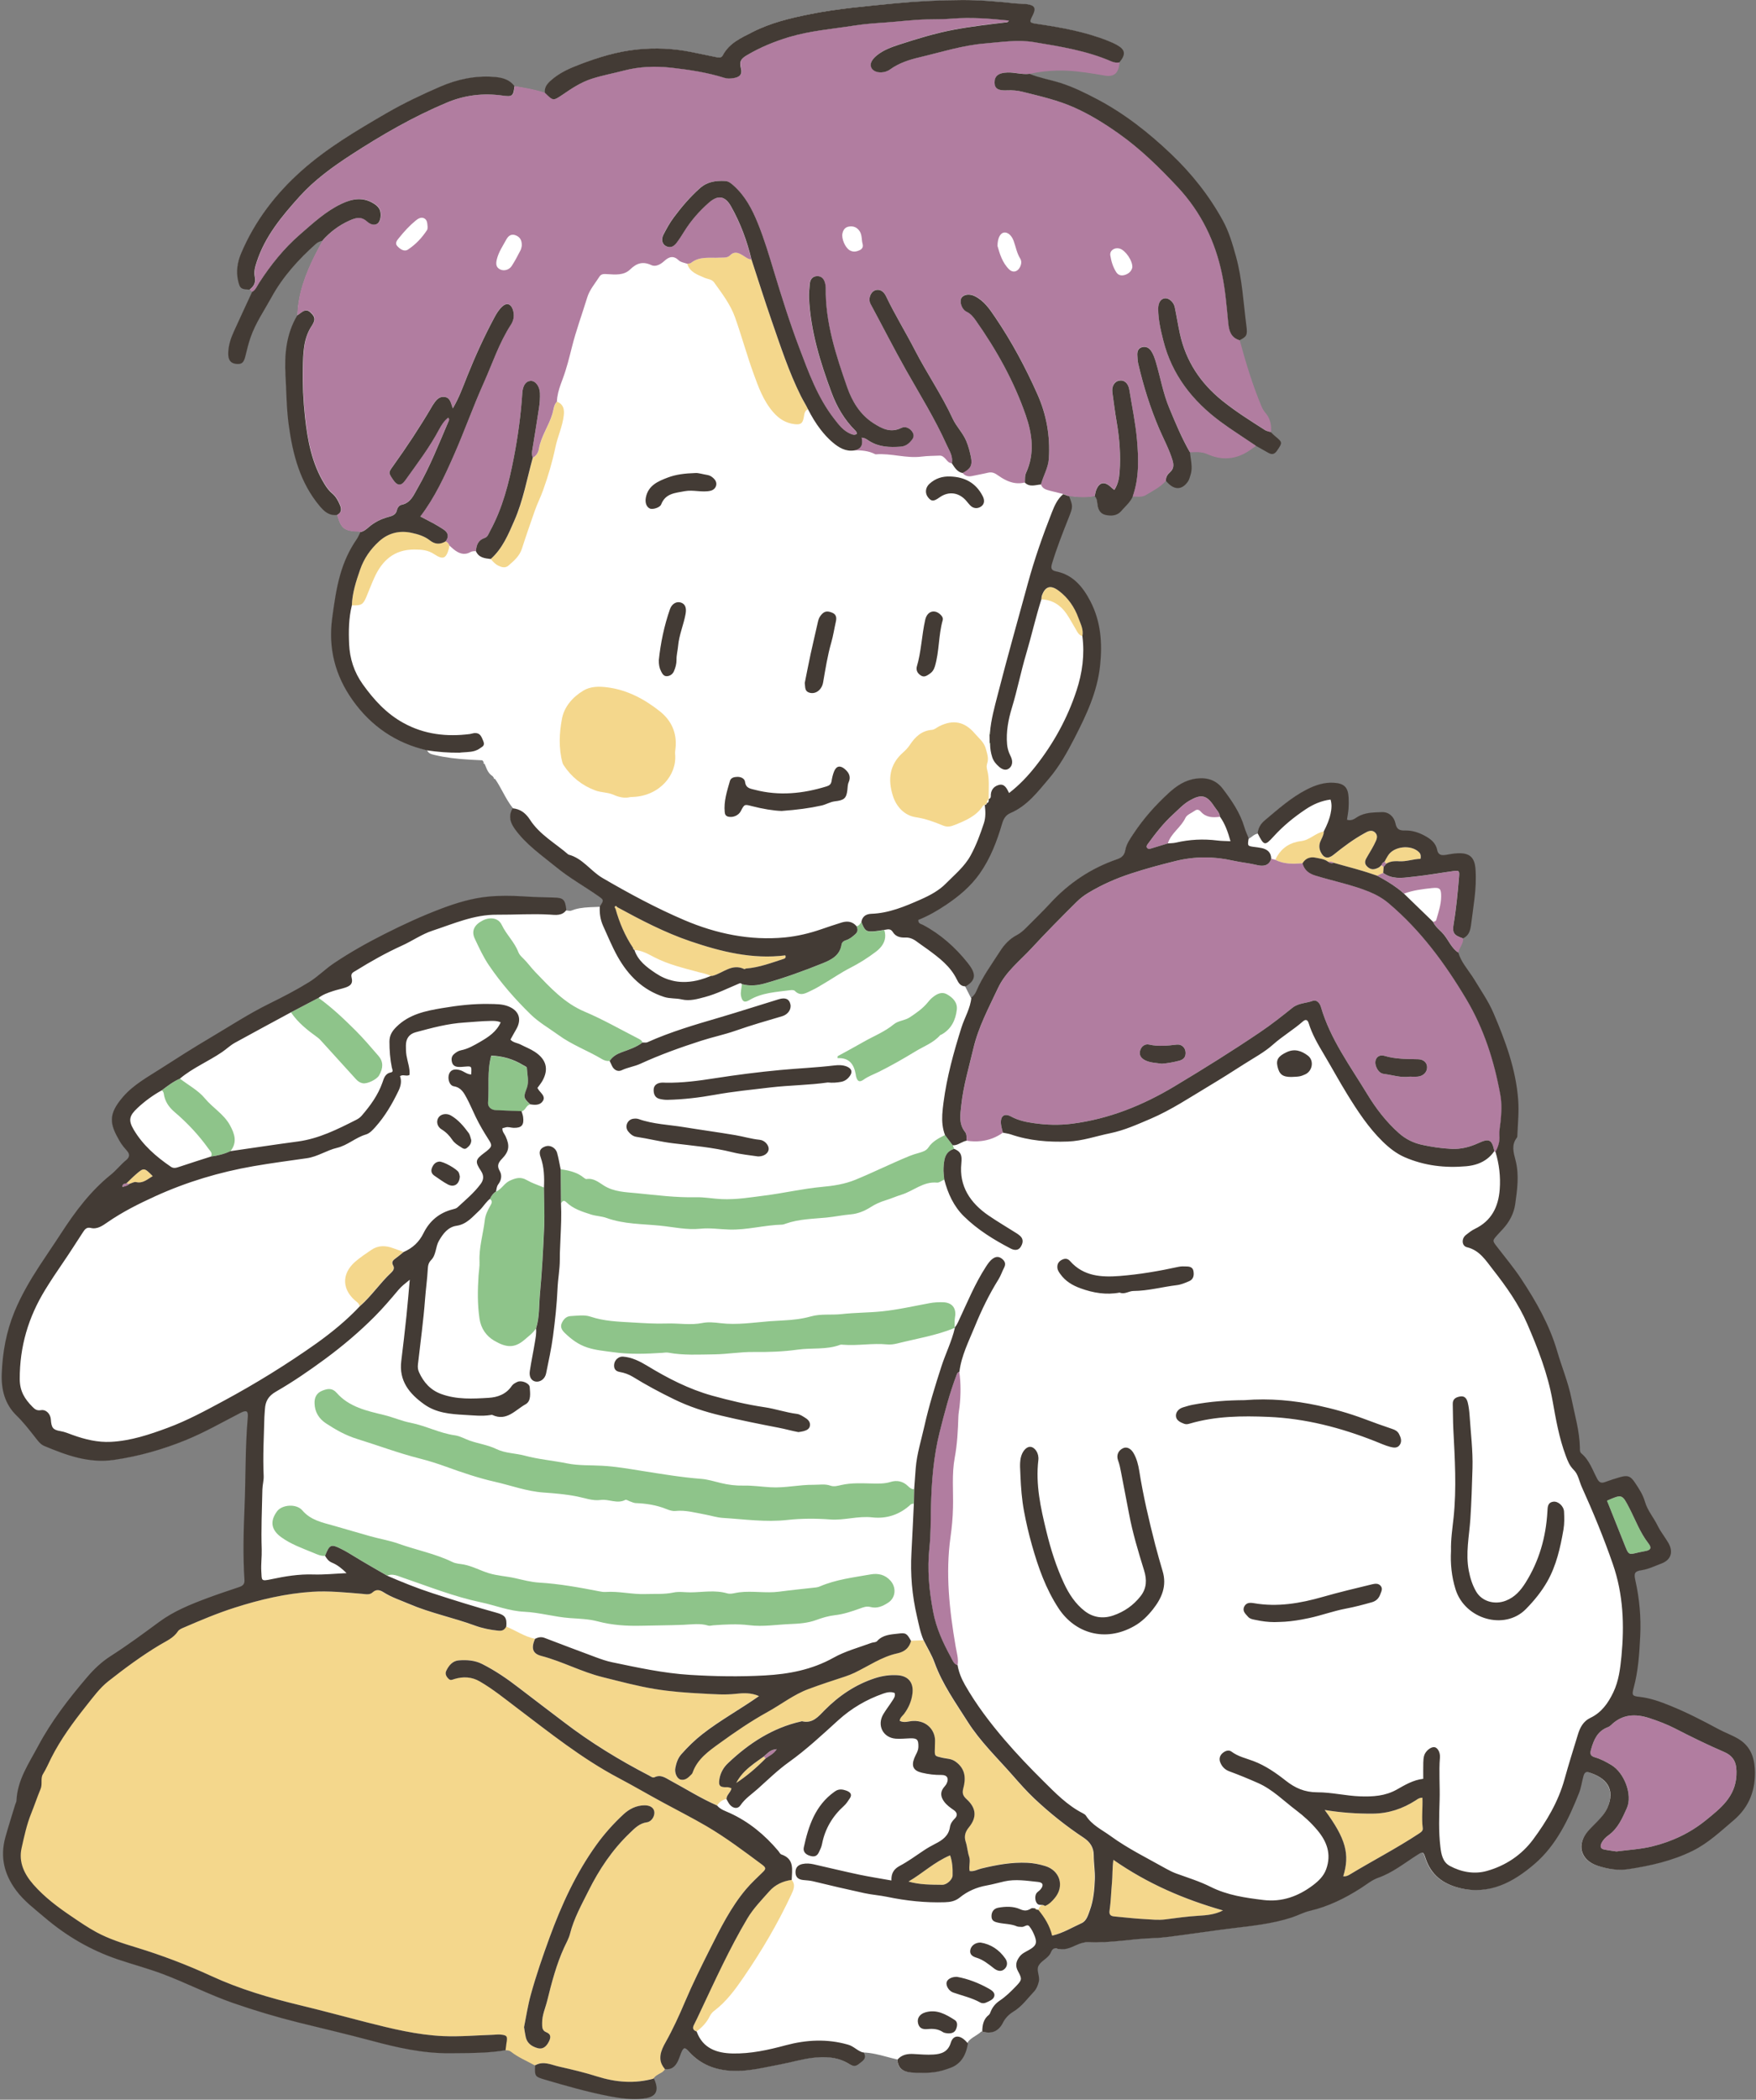 <?xml version="1.0" encoding="UTF-8"?><svg xmlns="http://www.w3.org/2000/svg" xmlns:xlink="http://www.w3.org/1999/xlink" height="471.8" preserveAspectRatio="xMidYMid meet" version="1.0" viewBox="-0.4 0.0 394.8 471.8" width="394.8" zoomAndPan="magnify"><rect x="-0.4" y="0.0" width="394.8" height="471.8" fill="#808080" stroke="none"/><g id="change1_1"><path d="M142.26,471.56c-1.62,0-3.36-0.19-5.62-0.63c-4.76-0.91-9.43-2.24-14.59-3.76 c-2.11-0.62-2.17-0.71-2.05-3.09l0-0.06l-0.05-0.03c-0.55-0.31-1.12-0.6-1.69-0.88c-1.24-0.63-2.53-1.28-3.65-2.17 c-0.09-0.07-0.2-0.14-0.31-0.18c-0.1-0.04-0.21-0.08-0.33-0.1c-0.18-0.04-0.37-0.05-0.62-0.05c-3.77,0.62-7.49,0.64-11.09,0.66 l-1.9,0.01c-6.17,0-12.12-1.46-17.21-2.82c-3.65-0.98-7.39-1.88-11-2.76c-1.81-0.44-3.62-0.88-5.42-1.33 c-4.9-1.22-9.84-2.69-14.69-4.37c-2.94-1.02-5.83-2.29-8.62-3.51c-2.42-1.06-4.92-2.16-7.45-3.09c-1.88-0.7-3.84-1.3-5.73-1.88 c-1.39-0.43-2.78-0.85-4.15-1.32c-5.96-2.03-11.3-5.08-16.31-9.34c-0.41-0.35-0.83-0.7-1.25-1.04c-1.85-1.54-3.77-3.13-5.24-5.11 c-2.77-3.74-3.54-7.61-2.37-11.84c0.42-1.52,0.9-3.06,1.36-4.54c0.29-0.93,0.58-1.87,0.86-2.81c0.03-0.1,0.07-0.2,0.11-0.3 c0.08-0.19,0.16-0.38,0.17-0.58c0.16-3.81,1.97-7.04,3.72-10.17c0.38-0.68,0.76-1.35,1.12-2.04c3.23-6.07,7.55-11.43,10.96-15.42 c1.77-2.07,3.46-3.59,5.32-4.78c3.71-2.37,7.31-5.03,10.8-7.6l0.1-0.08c3.33-2.46,7.04-3.94,10.87-5.37 c1.82-0.68,3.69-1.31,5.5-1.92l1.54-0.52c0.71-0.24,1.4-0.57,1.33-1.67c-0.37-5.67-0.2-11.38,0.01-16.22 c0.11-2.54,0.16-5.13,0.21-7.64c0.08-4.16,0.16-8.45,0.52-12.67c0.06-0.72,0-1.14-0.2-1.35c-0.11-0.12-0.25-0.17-0.44-0.17 c-0.27,0-0.65,0.13-1.18,0.4c-1.01,0.52-2.02,1.06-3.02,1.59c-2.99,1.59-6.09,3.23-9.29,4.53c-5.35,2.18-10.59,3.62-16.01,4.41 c-0.92,0.13-1.86,0.2-2.79,0.2c-4.54,0-8.67-1.57-12.86-3.31c-0.82-0.34-1.38-1.07-1.91-1.76l-0.58-0.75 c-1.15-1.45-2.34-2.96-3.7-4.27c-2.4-2.32-3.49-5.4-3.34-9.41c0.2-5.15,1.13-9.67,2.84-13.83c1.31-3.19,3.04-6.36,5.6-10.28 c0.77-1.18,1.55-2.34,2.34-3.51c0.85-1.27,1.71-2.54,2.54-3.82c2.79-4.31,6.3-9.25,11.18-13.17c0.62-0.5,1.19-1.09,1.74-1.66 c0.53-0.55,1.08-1.12,1.67-1.6c0.44-0.36,0.67-0.72,0.7-1.09c0.03-0.37-0.13-0.74-0.5-1.15c-0.58-0.65-1.18-1.37-1.63-2.14 c-2.17-3.75-2.75-5.81,0.77-9.88c1.94-2.23,4.46-3.8,6.89-5.33c0.52-0.33,1.05-0.65,1.57-0.99c3.5-2.25,7.24-4.64,11.11-6.92 c1.24-0.73,2.47-1.48,3.7-2.23c3.08-1.87,6.27-3.81,9.57-5.44c3.38-1.67,6.2-3.13,8.94-4.84c1.08-0.67,2.07-1.49,3.03-2.27 c0.81-0.67,1.65-1.36,2.54-1.96c3.27-2.2,6.97-4.34,11.31-6.53c4.84-2.45,8.96-4.29,12.95-5.79c4.09-1.54,7.31-2.36,10.44-2.65 c1.27-0.12,2.63-0.18,4.03-0.18c1.15,0,2.36,0.04,3.62,0.12c2.12,0.14,4.41,0.22,7,0.27c2.16,0.04,2.53,0.39,2.78,2.72l0.01,0.08 l0.08,0c0.11,0.01,0.23,0.03,0.35,0.04c0.16,0.02,0.31,0.05,0.46,0.05c0.13,0,0.24-0.02,0.33-0.06c0.26-0.1,0.51-0.19,0.77-0.27 c1.43-0.42,2.94-0.48,4.39-0.53c0.4-0.01,0.8-0.03,1.21-0.05c0.79-1.12,1-1.44,0.43-1.95c-0.09-0.08-0.19-0.16-0.32-0.25 c-0.12-0.09-0.27-0.19-0.43-0.31c-1.13-0.79-2.31-1.55-3.45-2.28c-2.01-1.3-4.1-2.64-5.98-4.19c-0.66-0.54-1.33-1.07-2-1.6 c-2.62-2.07-5.32-4.21-7.33-7.03c-0.13-0.18-0.25-0.37-0.36-0.55c-0.09-0.16-0.18-0.32-0.25-0.48c-0.57-1.2-0.52-2.3,0.17-3.44 l0.04-0.06l-0.04-0.05c-0.92-1.12-1.62-2.42-2.3-3.67c-0.52-0.95-1.05-1.94-1.68-2.84l-0.03-0.04l-0.08,0 c-0.08,0-0.13-0.02-0.16-0.05c-0.04-0.04-0.04-0.13-0.03-0.19l-0.28-0.38c-0.36-0.23-0.65-0.5-0.89-0.85 c-0.32-0.46-0.54-1.01-0.75-1.54l-0.11-0.28l-0.02-0.03l-0.08-0.07c-0.05-0.01-0.09-0.03-0.12-0.05c-0.03-0.02-0.11-0.08-0.04-0.28 l0.02-0.05l-0.31-0.41c-0.97-0.06-1.86-0.09-2.76-0.14c-3.1-0.17-5.63-0.5-7.95-1.05c-0.79-0.19-1.44-0.34-1.71-1.09 c-6.91-1.67-12.49-5.42-16.64-11.24c-3.98-5.57-5.53-11.79-4.61-18.49l0.03-0.19c0.43-3.15,0.88-6.41,1.78-9.54 c0.85-2.98,2.06-5.57,3.69-7.9c0.24-0.34,0.42-0.72,0.59-1.1c0.08-0.17,0.16-0.34,0.24-0.51l0.06-0.12l-0.27-0.04 c-0.1-0.02-0.21-0.04-0.31-0.04c-0.65-0.02-1.15-0.06-1.56-0.12c-0.29-0.04-0.55-0.1-0.79-0.17c-0.24-0.07-0.44-0.16-0.63-0.27 c-0.88-0.51-1.3-1.5-1.77-3.15l-0.02-0.08l-0.08,0.01c-0.15,0.02-0.3,0.03-0.45,0.03c-0.75,0-1.44-0.25-2.11-0.76 c-0.37-0.29-0.75-0.66-1.19-1.18c-4.71-5.6-6.17-12.36-6.98-18.23c-0.36-2.59-0.47-5.24-0.57-7.8c-0.04-1.08-0.09-2.15-0.15-3.23 c-0.33-5.75,0.47-9.92,2.61-13.5c0.14-5.28,2.15-9.96,3.88-13.46c0.38-0.77,0.79-1.53,1.2-2.29l0.69-1.29l-0.23,0.07 c-0.52,0.17-1.02,0.32-1.44,0.7c-4.57,4.06-7.77,7.91-10.06,12.11c-0.46,0.83-0.94,1.65-1.42,2.47c-1.21,2.06-2.46,4.19-3.27,6.51 c-0.48,1.4-0.83,2.81-1.14,4.13c-0.32,1.37-0.69,1.78-1.6,1.78c-0.11,0-0.24-0.01-0.37-0.02c-1.22-0.12-1.75-0.82-1.73-2.28 c0.02-1.48,0.4-2.99,1.2-4.74c0.96-2.13,1.94-4.24,2.92-6.36l1.26-2.73l-0.65-0.55c-1.5-0.11-1.9-0.21-2.2-0.87 c-0.1-0.21-0.18-0.49-0.3-0.94c-0.5-1.98-0.27-4.11,0.67-6.33c2.93-6.89,7.32-12.9,13.44-18.36c5.93-5.3,12.66-9.21,19.17-13 c3.4-1.98,7.14-3.82,12.12-5.97c3.44-1.48,6.89-2.24,10.26-2.24c0.52,0,1.03,0.02,1.55,0.05c1.74,0.12,3.52,0.45,4.71,2.06 c2.08,0.36,4.59,0.76,6.9,1.54l0.16,0.05l-0.03-0.16c-0.13-0.81,0.11-1.49,0.77-2.21c0.19-0.2,0.4-0.4,0.61-0.59 c1.91-1.67,4.24-2.69,6.47-3.54c5.03-1.91,8.98-2.93,12.82-3.33c1.38-0.14,2.77-0.21,4.14-0.21c2.65,0,5.33,0.27,7.95,0.79 l0.62,0.12c1.64,0.33,3.27,0.66,4.9,1c0.25,0.05,0.51,0.11,0.75,0.11c0.44,0,0.74-0.18,0.95-0.58c1.3-2.46,3.67-3.66,5.96-4.82 l0.63-0.32c4.23-2.17,8.97-3.23,13.08-4.05c5.38-1.08,10.91-1.62,16.26-2.13l2.29-0.22c5.1-0.5,10.32-0.77,15.52-0.79l0.22,0 c4.09,0,8.09,0.37,11.46,0.74c0.44,0.05,0.88,0.06,1.32,0.08c0.53,0.02,1.08,0.04,1.6,0.12c0.81,0.12,1.27,0.33,1.45,0.68 c0.18,0.35,0.08,0.87-0.31,1.63c-0.43,0.83-0.64,1.28-0.49,1.59c0.16,0.31,0.67,0.39,1.67,0.54c4.84,0.72,10.44,1.66,15.73,3.75 c0.79,0.31,1.45,0.62,2.04,0.94c0.92,0.51,1.4,1,1.5,1.55c0.11,0.59-0.2,1.29-0.96,2.22c-0.15,2.11-0.89,3.03-2.42,3.03 c-0.25,0-0.53-0.03-0.83-0.08c-2.66-0.46-5.67-0.98-8.62-1.11c-0.47-0.02-0.93-0.03-1.4-0.03c-0.23,0-0.45,0-0.68,0.01 c-2.06,0.04-4.14,0.29-6.17,0.74l-0.31,0.07l0.29,0.12c1.37,0.57,2.83,0.94,4.23,1.3c0.89,0.23,1.8,0.46,2.69,0.74 c2.75,0.87,5.27,2.08,8.21,3.63c5.54,2.92,10.97,6.93,16.6,12.27c4.8,4.55,8.73,9.61,11.7,15.03c1.31,2.39,2.1,5.05,2.92,8.02 c1.03,3.7,1.44,7.56,1.84,11.3c0.15,1.43,0.31,2.85,0.49,4.28c0.27,2.07,0.07,2.32-1.49,3.11l-0.07,0.04l0.02,0.08 c1.18,4.33,2.68,9.45,4.76,14.51c0.24,0.59,0.54,1.27,1,1.78c0.14,0.16,0.27,0.32,0.38,0.48c0.74,1.05,1.04,2.31,0.91,3.84 l0.33,0.37c0.22,0.22,0.44,0.44,0.68,0.64c1.61,1.31,1.61,1.31,0.45,3.03c-0.37,0.55-0.7,0.78-1.08,0.78c-0.24,0-0.5-0.09-0.84-0.27 c-0.63-0.35-1.25-0.7-1.87-1.06l-0.9-0.51l-0.49,0.35c-0.34,0.24-0.68,0.48-1.02,0.72c-1.71,1.17-3.5,1.76-5.33,1.76 c-1.32,0-2.67-0.31-4.03-0.91c-0.46-0.21-0.96-0.34-1.5-0.41c-0.34-0.05-0.71-0.07-1.13-0.07c-0.39,0-0.78,0.02-1.18,0.04 l-0.29,0.01l0.01,0.1c0.04,0.42,0.1,0.84,0.16,1.26c0.05,0.34,0.1,0.68,0.14,1.03c0.03,0.3,0.06,0.59,0.07,0.89 c0.02,0.71-0.07,1.33-0.26,1.9c-0.04,0.12-0.07,0.23-0.11,0.35c-0.12,0.38-0.23,0.75-0.46,1.07c-0.66,0.94-1.4,1.42-2.19,1.42 c-0.84,0-1.71-0.53-2.57-1.57l-0.08-0.09l-0.08,0.09c-0.96,1.12-2.22,1.85-3.44,2.57c-0.34,0.2-0.68,0.4-1.02,0.61 c-0.21,0.13-0.44,0.23-0.71,0.28c-0.24,0.05-0.5,0.08-0.84,0.08c-0.16,0-0.31,0-0.47-0.01c-0.16,0-0.32-0.01-0.47-0.01 c-0.17,0-0.33,0.01-0.5,0.02l-0.06,0.01l-0.02,0.05c-0.39,0.89-1.06,1.59-1.71,2.27l-0.11,0.12c-0.24,0.25-0.47,0.49-0.69,0.75 c-0.58,0.68-1.33,1.01-2.31,1.01c-0.35,0-0.73-0.04-1.13-0.13c-1.07-0.23-1.66-1.03-1.79-2.44c-0.05-0.57-0.11-1.22-0.61-1.73 c-0.88,0.13-1.7,0.21-2.61,0.21c-1.13,0-2.25-0.12-3.2-0.24l-0.17-0.02l0.06,0.16c0.83,2.15,0.88,2.28-0.03,4.59l-0.2,0.5 c-1.39,3.5-2.62,6.66-3.61,9.95c-0.17,0.56-0.24,1-0.03,1.34c0.17,0.28,0.49,0.46,1.03,0.56c4.18,0.83,6.37,4.21,7.64,6.68 c2.1,4.05,2.79,8.63,2.16,14.42c-0.63,5.9-3.07,11.03-5.73,16.21c-1.58,3.09-3.37,6.32-5.75,9.11l-0.81,0.96 c-2.2,2.62-4.48,5.32-7.8,6.75c-0.97,0.42-1.55,1.14-1.93,2.43c-1.03,3.47-2.43,7.51-5.04,11.22c-1.78,2.52-4.09,4.67-7.5,6.97 c-2.21,1.49-4.25,2.6-6.24,3.39l-0.06,0.02l0,0.06c-0.05,0.76,0.42,0.94,0.8,1.09c0.09,0.04,0.19,0.07,0.27,0.11 c3.74,1.98,7.12,4.85,10.05,8.54c1.09,1.37,1.49,2.31,1.34,3.13c-0.13,0.71-0.7,1.35-1.74,1.98l-0.08,0.05l1.37,2.69l0.1-0.08 c0.5-0.4,0.88-0.88,1.12-1.45c1.08-2.52,2.61-4.84,4.09-7.07c0.44-0.67,0.88-1.33,1.31-2c1.03-1.61,2.23-2.76,3.67-3.5 c0.88-0.46,1.58-1.1,2.15-1.68c0.54-0.54,1.08-1.08,1.62-1.62c1.25-1.24,2.55-2.53,3.76-3.86c4.21-4.59,9.27-7.93,15.04-9.9 c1.12-0.38,1.68-1.02,1.87-2.11c0.22-1.22,0.88-2.22,1.57-3.27l0.19-0.29c2.11-3.22,4.7-6.22,7.91-9.17 c1.54-1.41,3.48-2.91,6.2-3.25c0.38-0.05,0.76-0.07,1.11-0.07c2,0,3.56,0.77,4.76,2.35c2.23,2.94,3.9,5.52,4.81,8.56 c0.18,0.6,0.42,1.18,0.66,1.75c0.11,0.26,0.22,0.52,0.32,0.79l0.04,0.1l0.1-0.05c0.28-0.13,0.53-0.32,0.77-0.5l0.2-0.15 c0.29-0.21,0.61-0.41,1-0.48l0.08-0.01l0.01-0.08c0.09-1.08,0.61-2.03,1.56-2.82l1.08-0.91c2.58-2.18,5.25-4.43,8.34-6.02 c2.03-1.04,3.78-1.52,5.51-1.52c0.16,0,0.33,0,0.49,0.01c2.31,0.12,3.17,0.97,3.29,3.23c0.04,0.85,0.04,1.68-0.02,2.47 c-0.04,0.55-0.13,1.1-0.22,1.67c-0.04,0.27-0.09,0.54-0.13,0.82l-0.01,0.08l0.08,0.03c0.22,0.07,0.43,0.11,0.64,0.11 c0.63,0,1.13-0.32,1.57-0.6l0.22-0.14c1.5-0.92,3.19-0.98,4.82-1.04l0.74-0.03c1.4,0,2.54,0.99,2.83,2.46 c0.28,1.4,0.98,1.68,2.09,1.68l0.35,0c1.33,0,2.71,0.38,4.11,1.12c1.29,0.69,2.52,1.55,2.83,3.18c0.16,0.83,0.63,1.24,1.43,1.24 c0.17,0,0.35-0.02,0.54-0.05l0.46-0.08c0.72-0.12,1.47-0.25,2.21-0.29c0.15-0.01,0.3-0.01,0.44-0.01c2.37,0,3.36,0.99,3.54,3.53 c0.14,1.94,0.06,4.08-0.23,6.52c-0.12,0.97-0.25,1.95-0.38,2.92c-0.12,0.89-0.24,1.78-0.35,2.68c-0.04,0.34-0.09,0.68-0.15,1.01 c-0.05,0.24-0.11,0.48-0.19,0.7c-0.28,0.76-0.73,1.26-1.44,1.59l-0.06,0.03l0.01,0.07c0.07,0.67-0.21,1.21-0.52,1.79l-0.07,0.13 c-0.17,0.34-0.29,0.58-0.37,0.83c-0.04,0.14-0.08,0.28-0.1,0.43c0.47,1.61,1.41,2.92,2.31,4.2c0.27,0.37,0.53,0.75,0.79,1.13 c0.16,0.24,0.32,0.48,0.47,0.73c0.38,0.63,0.77,1.25,1.16,1.87c1.15,1.83,2.34,3.73,3.2,5.75c2.96,6.95,5.03,12.91,5.52,19.4 c0.15,2.05,0.03,4.09-0.08,6.06c-0.04,0.6-0.07,1.19-0.1,1.79l0,0.13c0,0.17-0.01,0.37-0.09,0.47c-1.26,1.6-0.83,3.23-0.38,4.95 l0.06,0.23c0.84,3.24,0.38,6.57-0.08,9.78c-0.29,2.03-1.24,3.94-2.76,5.58l-0.37,0.39c-0.29,0.31-0.58,0.62-0.86,0.94 c-1.16,1.31-1.16,1.36-0.14,2.7c0.55,0.72,1.08,1.39,1.61,2.07c1.31,1.66,2.67,3.39,3.85,5.18c2.97,4.5,6.26,9.96,8.1,16.26 c0.38,1.3,0.82,2.61,1.25,3.87c0.73,2.17,1.49,4.41,1.95,6.71c0.19,0.95,0.41,1.89,0.62,2.84c0.61,2.67,1.23,5.43,1.29,8.24l0,0.17 c0,0.41,0,0.88,0.37,1.18c1.35,1.13,2.08,2.68,2.79,4.18c0.24,0.5,0.47,1,0.73,1.48c0.35,0.66,0.71,0.94,1.21,0.94 c0.2,0,0.43-0.05,0.7-0.15c1.37-0.5,2.42-0.84,3.43-1.12c0.52-0.14,0.9-0.21,1.21-0.21c0.75,0,1.23,0.35,1.92,1.38 c0.84,1.25,1.79,2.68,2.28,4.35c0.35,1.22,1.03,2.3,1.68,3.35c0.4,0.64,0.82,1.31,1.16,2c0.4,0.82,0.92,1.58,1.42,2.33 c0.33,0.5,0.67,0.99,0.97,1.51c0.6,1.01,0.76,1.97,0.47,2.78c-0.28,0.78-0.96,1.39-1.99,1.77c-0.38,0.14-0.76,0.29-1.13,0.45 c-1.06,0.43-2.15,0.88-3.33,1.05c-0.78,0.12-1.19,0.29-1.4,0.61c-0.27,0.39-0.21,0.98-0.03,1.75c0.93,4.14,1.3,8.36,1.09,12.53 c-0.2,3.98-0.46,7.86-1.47,11.6c-0.24,0.9-0.32,1.35-0.11,1.66c0.2,0.3,0.65,0.4,1.51,0.5c2.51,0.28,4.87,1.18,6.89,2 c3.83,1.55,7.43,3.42,10.75,5.21c0.66,0.35,1.35,0.66,2.01,0.96c0.81,0.36,1.65,0.74,2.43,1.2c2.36,1.38,3.54,3.5,3.71,6.69 c0.25,4.83-1.3,8.6-4.75,11.52c-0.48,0.4-0.95,0.81-1.42,1.22c-2.38,2.06-4.84,4.18-7.76,5.62c-4.95,2.44-10.32,3.48-14.45,4.11 c-0.57,0.09-1.16,0.13-1.75,0.13c0,0,0,0,0,0c-1.56,0-3.23-0.3-5.11-0.9c-1.81-0.59-3.03-1.71-3.42-3.16 c-0.4-1.46,0.08-3.05,1.36-4.49c0.42-0.48,0.87-0.93,1.33-1.39c0.24-0.24,0.48-0.48,0.71-0.72c0.86-0.9,1.75-1.88,2.29-3.1 c0.82-1.84,0.92-3.46,0.31-4.79c-0.68-1.49-2.21-2.6-4.56-3.33c-0.14-0.04-0.27-0.06-0.39-0.06c-0.66,0-0.84,0.65-0.96,1.09 c-0.12,0.45-0.22,0.9-0.32,1.35c-0.17,0.79-0.35,1.6-0.65,2.35c-2.31,5.79-5.12,11.72-9.95,15.86c-2.93,2.52-7.48,5.86-13.1,5.86 c-1.24,0-2.5-0.16-3.76-0.47c-3.91-0.98-6.37-3.14-7.51-6.6c-0.3-0.91-0.46-1.35-0.87-1.35c-0.27,0-0.62,0.21-1.21,0.58 c-0.73,0.46-1.45,0.95-2.17,1.44c-2.04,1.38-4.14,2.81-6.56,3.65c-1.01,0.35-1.94,0.99-2.83,1.62c-0.35,0.24-0.7,0.49-1.05,0.71 c-4.09,2.61-7.73,4.23-11.46,5.09c-0.82,0.19-1.61,0.52-2.38,0.84c-0.53,0.22-1.08,0.45-1.64,0.63c-4.01,1.31-8.23,1.82-12.31,2.31 l-1.16,0.14c-2.07,0.25-4.13,0.54-6.19,0.83c-1.59,0.22-3.18,0.45-4.77,0.65l-1.33,0.18c-1.76,0.24-3.58,0.49-5.38,0.54 c-1.99,0.06-4.01,0.27-5.96,0.47c-2.34,0.24-4.76,0.49-7.15,0.49c-0.5,0-1-0.01-1.5-0.03l-0.19,0c-0.76,0-1.54,0.2-2.48,0.62 c-1.14,0.52-2.16,0.98-3.28,0.98c-0.41,0-0.79-0.06-1.19-0.18c-0.1-0.03-0.2-0.05-0.3-0.05c-0.38,0-0.71,0.24-0.93,0.67l-0.11,0.23 c-0.06,0.13-0.12,0.25-0.19,0.37c-0.32,0.54-0.82,0.93-1.3,1.32c-0.52,0.41-1.05,0.83-1.34,1.42c-0.29,0.59-0.16,1.26-0.02,1.9 c0.11,0.54,0.23,1.1,0.1,1.64c-0.23,0.97-0.57,1.68-1.03,2.18c-0.38,0.41-0.75,0.83-1.12,1.25c-1.04,1.19-2.12,2.42-3.53,3.28 c-1.04,0.63-1.86,1.49-2.35,2.48c-0.12,0.25-0.25,0.48-0.4,0.68c-0.25,0.37-0.53,0.66-0.87,0.91c-0.55,0.41-1.18,0.6-1.92,0.6 c-0.42,0-0.89-0.07-1.38-0.2l-0.06-0.02l-0.04,0.04c-0.15,0.15-0.32,0.28-0.49,0.41c-0.26,0.2-0.54,0.37-0.82,0.55 c-0.41,0.26-0.84,0.53-1.21,0.86c-0.29,0.26-0.51,0.54-0.68,0.85c-0.28,1.72-0.82,2.99-1.64,3.93c-0.39,0.44-0.83,0.79-1.31,1.07 c-0.26,0.15-0.54,0.29-0.84,0.4c-1.47,0.57-2.74,0.91-3.88,1.03c-0.81,0.09-1.67,0.14-2.57,0.14c-0.75,0-1.55-0.03-2.37-0.1 c-1.99-0.16-2.98-1.07-3.04-2.79l0-0.08l-0.08-0.02c-0.76-0.17-1.5-0.37-2.25-0.57c-0.5-0.13-0.99-0.27-1.49-0.39 c-0.39-0.1-0.78-0.18-1.17-0.26c-1.01-0.21-1.86-0.31-2.67-0.34l-0.18,0l0.09,0.15c0.44,0.78,0.22,1.21-0.06,1.53 c-0.08,0.09-0.16,0.17-0.25,0.25c-0.14,0.12-0.3,0.25-0.46,0.37l-0.3,0.24c-0.35,0.28-0.66,0.42-0.97,0.42 c-0.3,0-0.63-0.12-1.1-0.41c-1.68-1.04-3.61-1.55-5.89-1.55c-0.76,0-1.56,0.05-2.44,0.17c-1.48,0.19-2.96,0.53-4.38,0.86 c-0.94,0.22-1.92,0.45-2.89,0.62c-0.74,0.14-1.47,0.28-2.2,0.43c-2.48,0.5-5.05,1.02-7.65,1.02c-0.27,0-0.53-0.01-0.8-0.02 c-4.12-0.18-7.31-1.57-9.74-4.27c-0.44-0.49-0.77-0.79-1.07-0.79c-0.36,0-0.58,0.4-0.87,1.12c-0.09,0.21-0.17,0.43-0.25,0.65 c-0.15,0.41-0.3,0.83-0.5,1.21c-0.31,0.62-0.66,1.05-1.08,1.33c-0.11,0.07-0.23,0.14-0.35,0.19c-0.27,0.11-0.57,0.17-0.88,0.17 c-0.14,0-0.29-0.01-0.44-0.03l-0.07-0.01l-0.03,0.06c-0.11,0.21-0.26,0.4-0.47,0.57c-0.2,0.16-0.43,0.3-0.63,0.42l-0.11,0.06 c-0.24,0.14-0.48,0.27-0.7,0.44c-0.27,0.2-0.45,0.41-0.59,0.65c0.78,1.78,0.78,2.94,0.01,3.65c-0.31,0.28-0.76,0.5-1.34,0.65 c-0.29,0.07-0.62,0.13-0.98,0.17C143.59,471.53,142.93,471.56,142.26,471.56z" fill="#FFF"/></g><g id="change2_1"><path d="M198.41,208.97c0.26,0.79,0.27,1.51,0.11,2.16c-0.27,1.08-1.02,1.98-1.97,2.7 c-1.82,1.39-3.76,2.61-5.85,3.68c-1.97,1-3.85,2.31-5.79,3.45c-0.91,0.53-1.8,1.11-2.75,1.54c-1.24,0.55-2.5,1.54-3.87,0.14 c-0.2-0.21-0.73-0.19-1.09-0.14c-3.12,0.42-6.3,0.54-9.12,2.22c-1.1,0.66-1.61,0.33-1.87-0.9c-0.19-0.92,0.16-1.79,0.16-2.69 c1.77,0.48,3.43,0.35,5.26-0.17c4.4-1.24,8.67-2.79,12.89-4.49c1.97-0.79,3.88-1.75,4.27-4.18c0.1-0.63,0.54-0.86,1.05-1.03 c0.81-0.26,1.43-0.79,2.05-1.34c0.63-0.56,0.59-1.14,0.28-1.8c0,0,0,0,0,0c0.58-0.08,0.81-0.56,1.11-0.96c0,0,0,0,0,0 c0.59,1.59,0.91,2.1,1.91,2.16c0.33,0.02,0.75-0.01,1.27-0.06C197.12,209.18,197.76,209.07,198.41,208.97z M222.22,164.95 c0-0.09-0.03-0.19-0.04-0.28c-0.05,0.02-0.14,0.04-0.14,0.06c0,0.1,0.03,0.19,0.05,0.29C222.14,164.99,222.22,164.97,222.22,164.95z M222.3,167.13c-0.04-0.1-0.12-0.19-0.18-0.28c-0.03,0.05-0.1,0.12-0.09,0.15c0.05,0.1,0.12,0.19,0.19,0.28c0,0,0,0,0,0 C222.25,167.24,222.31,167.17,222.3,167.13z M125.71,270.39C125.71,270.39,125.71,270.39,125.71,270.39 c0.24-0.32,0.45-0.64,0.8-0.54c0.11,0.04,0.24,0.12,0.39,0.26c1.56,1.53,3.6,2.15,5.59,2.79c1.13,0.36,2.38,0.37,3.5,0.78 c3.88,1.4,7.98,1.32,11.98,1.72c3.02,0.3,6.02,1.01,9.13,0.69c2.14-0.22,4.33,0.13,6.49,0.19c3.99,0.12,7.87-1.01,11.84-1.11 c0.29-0.01,0.59-0.13,0.87-0.23c2.94-1.03,6.04-1.06,9.08-1.35c1.85-0.18,3.67-0.57,5.53-0.73c1.5-0.12,3.09-0.76,4.37-1.58 c1.1-0.71,2.23-1.21,3.44-1.58c1.22-0.37,2.39-0.9,3.6-1.27c2.67-0.83,4.87-2.99,7.94-2.7c0.52,0.05,1.09-0.45,1.64-0.69 c-0.06-0.88-0.22-1.77-0.16-2.64c0.12-1.77,0.23-3.6,2.38-4.26v0c-0.1-0.27-0.2-0.54-0.31-0.8c-0.58-0.77-1.16-1.54-1.74-2.31l0,0 c-1.4,0.72-2.82,1.41-3.74,2.81c-0.47,0.72-1.3,0.98-2.11,1.21c-0.72,0.2-1.45,0.42-2.14,0.7c-4.08,1.67-8.03,3.64-12.11,5.32 c-2.5,1.03-5.1,1.4-7.63,1.63c-4.28,0.4-8.44,1.38-12.69,1.92c-3.27,0.42-6.49,0.97-9.82,0.82c-1.96-0.09-3.89-0.47-5.83-0.42 c-4.45,0.1-8.85-0.48-13.25-0.91c-2.48-0.24-5.12-0.28-7.39-1.72c-1.18-0.75-2.31-1.71-3.89-1.46c-0.18,0.03-0.43-0.15-0.6-0.29 c-0.38-0.31-0.78-0.57-1.19-0.79c-0.26-0.14-0.53-0.25-0.81-0.36c-1.02-0.4-2.11-0.6-3.22-0.76 C125.67,265.3,125.69,267.84,125.71,270.39z M109.8,270.98c-0.56,0.99-1.07,2.02-1.2,3.15c-0.36,3.13-1.34,6.17-1.19,9.37 c0.05,1.04-0.15,2.1-0.22,3.15c-0.21,3.23-0.26,6.46,0.22,9.68c0.33,2.19,1.53,3.88,3.29,4.91c2.72,1.6,4.58,1.74,6.84-0.21 c0.91-0.79,1.89-1.49,2.56-2.52c0.81-2.54,0.64-5.21,0.88-7.81c0.47-5.09,0.74-10.19,0.96-15.3c0.12-2.85-0.01-5.71-0.03-8.56h0 c-0.98-0.41-1.99-0.76-2.95-1.2c-0.32-0.15-0.63-0.31-0.93-0.48c-1.37-0.8-2.51-0.46-3.8,0.13c-0.47,0.22-0.85,0.54-1.21,0.89 c-0.59,0.59-1.12,1.24-1.9,1.57l0,0c-0.31,0.19-0.57,0.43-0.79,0.7c-0.23,0.29-0.42,0.61-0.58,0.96 C110.47,269.91,110.09,270.47,109.8,270.98z M119.95,218.42c-0.93-0.96-1.71-2.09-2.69-3.04c-0.43-0.41-0.9-0.87-1.11-1.41 c-0.86-2.29-2.71-3.96-3.75-6.16c-0.75-1.58-2.63-1.84-4.35-0.94c-1.86,0.98-2.51,2.35-1.7,4.06c0.96,2.03,1.91,4.11,3.17,5.96 c2.7,3.99,5.88,7.61,9.32,10.98c1.87,1.84,4.18,3.15,6.29,4.68c3.08,2.25,6.62,3.52,9.83,5.44c0.52,0.31,1.1,0.48,1.73,0.4 c0.66-1.06,1.67-1.59,2.81-2.01c1.58-0.58,3.2-1.1,4.57-2.14l0,0c-0.11-0.27-0.29-0.46-0.5-0.61c-0.21-0.15-0.46-0.26-0.68-0.38 c-3.93-2.01-7.78-4.21-11.84-5.93C126.46,225.39,123.26,221.85,119.95,218.42z M191.99,241.4c0.03,0.15,0.03,0.3,0.07,0.45 c0.29,1.14,0.76,1.42,1.71,0.74c1.06-0.76,2.26-1.18,3.4-1.74c2.81-1.4,5.53-2.95,8.22-4.59c1.9-1.16,4.05-1.91,5.57-3.64 c0.09-0.1,0.27-0.12,0.4-0.2c2.14-1.23,3.09-3.23,3.36-5.55c0.18-1.6-0.87-2.68-2.16-3.42c-1.24-0.71-2.33-0.12-3.3,0.67 c-0.41,0.33-0.76,0.73-1.09,1.14c-1.11,1.36-2.51,2.32-3.96,3.29c-1.17,0.79-2.66,0.77-3.66,1.61c-2.06,1.7-4.51,2.64-6.78,3.94 c-1.93,1.11-3.9,2.16-5.85,3.23c-0.01,0.15-0.01,0.3-0.02,0.44C190.53,237.62,191.6,239.15,191.99,241.4z M71,233.12 c0.42,0.3,0.76,0.71,1.11,1.09c2.52,2.76,5.03,5.53,7.54,8.3c0.41,0.45,0.9,0.79,1.52,0.9c1.03,0.17,3.12-0.84,3.66-1.77 c0.97-1.66,0.96-3.11-0.12-4.36c-1.66-1.91-3.3-3.86-5.09-5.65c-1.32-1.32-2.66-2.62-4.05-3.87c-1.39-1.25-2.83-2.44-4.35-3.54 c-2.07,1.08-4.14,2.17-6.2,3.25C66.59,229.81,68.76,231.5,71,233.12z M51.29,252.82c-1.37-2.49-3.86-3.89-5.63-6.02 c-0.74-0.9-1.67-1.64-2.65-2.34c-0.98-0.7-2-1.36-2.95-2.09c-1.5,0.66-2.79,1.66-4.08,2.63c0.25,0.19,0.4,0.43,0.44,0.74 c0.24,1.71,1.12,3.02,2.44,4.14c2.86,2.44,5.43,5.17,7.62,8.24c0.38,0.53,0.99,0.98,0.54,1.76c0,0,0,0,0,0 c0.76-0.11,1.51-0.25,2.25-0.44c0.37-0.1,0.73-0.21,1.09-0.34c0.36-0.13,0.71-0.27,1.06-0.44l0,0 C52.99,256.68,52.37,254.79,51.29,252.82z M117.63,249.19c0.33-0.42,0.59-0.94,1.19-1.01c-1.69-1.52-1.47-1.74-0.75-3.74 c0.48-1.32,0.08-2.98-0.02-4.48c-0.02-0.23-0.57-0.43-0.88-0.62c-2.2-1.33-4.58-2.02-7.13-2.1c-0.95,3.51-0.44,7.04-0.71,10.53 c-0.07,0.97,0.67,1.66,1.68,1.71c1.94,0.1,3.89,0.16,5.84,0.23C117.2,249.65,117.42,249.44,117.63,249.19z M87.97,353.85 c0.73,0.07,1.42,0.39,2.11,0.62c5.82,1.99,11.54,4.28,17.58,5.55c3.28,0.69,6.39,1.98,9.83,2.14c3.42,0.16,6.78,1.17,10.24,1.42 c2.08,0.15,4.25,0.2,6.26,0.74c3.25,0.86,6.54,1.06,9.82,0.98c3.15-0.08,6.3-0.08,9.45-0.21c1.87-0.08,3.74-0.39,5.59,0.18 c0.33,0.1,0.74-0.04,1.11-0.07c2.7-0.2,5.41-0.35,8.09-0.02c3.09,0.39,6.13-0.14,9.19-0.26c1.96-0.08,4-0.21,5.93-0.93 c1.33-0.49,2.73-0.9,4.13-1.06c1.96-0.22,3.79-0.84,5.6-1.49c0.81-0.29,1.53-0.59,2.37-0.36c1.53,0.42,2.84-0.19,4.04-0.98 c1.69-1.11,1.85-3.41,0.5-4.92c-1.24-1.38-2.78-1.72-4.51-1.41c-3.83,0.68-7.72,1.13-11.34,2.68c-0.27,0.12-0.57,0.21-0.87,0.24 c-2.76,0.32-5.53,0.58-8.29,0.95c-3,0.4-6.01-0.22-9.01,0.15c-0.89,0.11-1.87,0.47-2.67,0.24c-2.77-0.81-5.53-0.25-8.29-0.23 c-1.28,0-2.56-0.23-3.83,0.04c-2.08,0.44-4.19,0.27-6.29,0.34c-3,0.11-5.95-0.68-8.96-0.47c-0.44,0.03-0.9-0.04-1.34-0.13 c-4.49-0.87-8.99-1.7-13.55-1.97c-1.89-0.11-3.71-0.61-5.49-1.01c-1.96-0.44-3.98-0.52-5.94-1.13c-1.86-0.58-3.59-1.54-5.51-1.92 c-0.87-0.17-1.76-0.16-2.62-0.58c-3.85-1.87-8.07-2.67-12.08-4.1c-2.05-0.73-4.22-1.08-6.32-1.67c-2.74-0.76-5.46-1.59-8.2-2.36 c-2.59-0.73-5.21-1.22-7.14-3.47c-1.35-1.57-4.57-1.28-5.67,0.22c-1.65,2.22-1.31,4.19,0.93,5.81c2.22,1.61,4.78,2.5,7.28,3.53 c0.82,0.34,1.65,0.76,2.6,0.66c1.01-2.59,1.34-2.72,3.73-1.5c0.93,0.48,1.83,1.01,2.72,1.56c2.46,1.52,4.99,2.93,7.49,4.39 C87.09,353.85,87.53,353.81,87.97,353.85z M203.74,333.92c-1.13-1.1-2.48-1.38-3.96-0.92c-1.32,0.41-2.67,0.36-4.03,0.34 c-2.33-0.04-4.66-0.19-6.97,0.33c-0.78,0.17-1.65,0.45-2.45,0.16c-1.26-0.45-2.51-0.19-3.78-0.2c-3.25-0.04-6.43,0.75-9.68,0.56 c-2.03-0.12-4.06-0.42-6.08-0.38c-1.76,0.04-3.44-0.17-5.13-0.58c-1.46-0.35-2.92-0.82-4.4-0.93c-4.5-0.35-8.93-1.1-13.38-1.8 c-2.95-0.47-5.91-0.99-8.92-1.15c-2.62-0.15-5.26,0-7.87-0.53c-3.16-0.64-6.39-0.9-9.52-1.74c-2.11-0.56-4.38-0.52-6.36-1.48 c-1.92-0.93-4.01-1.2-5.99-1.89c-1.11-0.39-2.16-1.03-3.37-1.2c-3.43-0.48-6.54-2.15-9.91-2.81c-2.07-0.4-3.97-1.26-6-1.75 c-3.85-0.93-7.83-1.78-10.63-4.96c-1.03-1.18-2.07-0.97-3.24-0.51c-1.29,0.51-1.79,1.5-1.75,2.85c0.05,1.98,1.01,3.47,2.59,4.51 c2.19,1.44,4.45,2.71,7.02,3.5c4.66,1.44,9.23,3.17,13.97,4.37c2.04,0.52,4.05,1.15,6.03,1.87c3.59,1.3,7.24,2.54,10.92,3.37 c3.63,0.82,7.15,2.15,10.98,2.42c2.46,0.17,5.02,0.39,7.51,0.88c1.73,0.34,3.5,1.04,5.32,0.79c1.85-0.25,3.68,0.95,5.54-0.02 c0.23-0.12,0.68,0.22,1.04,0.34c0.43,0.14,0.85,0.36,1.28,0.38c2.39,0.09,4.72,0.45,6.96,1.36c0.62,0.25,1.33,0.48,1.97,0.41 c2.3-0.24,4.48,0.4,6.69,0.8c1.33,0.24,2.64,0.68,3.97,0.76c4.83,0.3,9.64,1,14.51,0.46c3.19-0.35,6.41-0.35,9.64-0.11 c3.14,0.24,6.23-0.83,9.43-0.47c3.27,0.37,6.23-0.62,8.69-2.92c0.14-0.13,0.42-0.11,0.64-0.16c0.02-1.08,0.04-2.16,0.07-3.25 C204.51,334.64,204.12,334.29,203.74,333.92z M214.31,296c0.37-2.08-0.66-3.35-2.74-3.39c-0.97-0.02-1.97,0.02-2.92,0.2 c-3.61,0.66-7.18,1.49-10.86,1.86c-2.98,0.3-5.97,0.27-8.94,0.6c-2.31,0.26-4.7-0.11-6.95,0.53c-2.06,0.58-4.12,0.79-6.23,0.9 c-0.97,0.05-1.95,0.1-2.92,0.17c-3.72,0.29-7.44,0.9-11.2,0.44c-1.33-0.16-2.73-0.3-4.01-0.04c-2.7,0.55-5.39,0.02-8.07,0.12 c-2.55,0.09-5.2-0.09-7.79-0.24c-3.16-0.18-6.26-0.28-9.31-1.3c-1.41-0.48-2.99-0.2-4.49-0.13c-0.99,0.05-1.63,0.77-2,1.63 c-0.38,0.89,0.11,1.6,0.74,2.2c1.46,1.4,2.99,2.56,5.02,3.23c1.9,0.62,3.79,0.77,5.72,1.04c3.71,0.53,7.42,0.4,11.14,0.16 c0.45-0.03,0.92-0.12,1.35-0.04c3.44,0.64,6.9,0.42,10.36,0.38c2.92-0.04,5.84-0.56,8.73-0.53c3.37,0.04,6.73-0.07,10.01-0.53 c3.17-0.45,6.45,0.08,9.53-1.08c0.2-0.07,0.45-0.04,0.67-0.02c3.3,0.27,6.6-0.4,9.91-0.07c0.73,0.07,1.52-0.03,2.24-0.21 c4.33-1.09,8.78-1.78,12.94-3.5c0,0-0.01-0.15-0.01-0.15C214.23,297.5,214.18,296.76,214.31,296z M369.54,348.52 c1.22-0.21,1.44-0.75,0.68-1.72c-1.87-2.4-2.9-5.24-4.27-7.89c-1.66-3.2-1.64-3.21-5.05-1.71c1.21,3.04,2.34,5.89,3.49,8.74 C366.1,350.19,365.3,349.25,369.54,348.52z" fill="#8EC48A"/></g><g id="change3_1"><path d="M149.12,464.9c-0.29-0.32-0.5-0.65-0.66-0.97c-0.05-0.11-0.1-0.22-0.15-0.33c-0.08-0.21-0.14-0.43-0.18-0.64 c-0.02-0.13-0.04-0.26-0.04-0.39c-0.01-0.26,0-0.52,0.03-0.78c0.14-1.03,0.64-2.03,1.15-2.93c1.67-2.97,3.08-6.07,4.4-9.18 c1.7-4,3.63-7.88,5.57-11.74c2.35-4.68,4.71-9.43,8.13-13.48c1.16-1.37,2.51-2.6,3.79-3.86c0.69-0.68,0.71-0.96-0.2-1.64 c-4.08-3.03-8.13-6.09-12.54-8.67c-3.17-1.85-6.44-3.5-9.66-5.25c-3.37-1.82-6.67-3.76-10.06-5.55c-8.22-4.34-15.43-10.13-22.8-15.7 c-2.75-2.08-5.44-4.28-8.44-6.01c-1.8-1.04-3.72-1.11-5.63-0.54c-0.54,0.16-0.89,0.41-1.35-0.03c-0.54-0.51-0.85-1.14-0.52-1.82 c0.56-1.19,1.45-2.23,2.81-2.33c1.79-0.13,3.59-0.03,5.28,0.83c2.96,1.5,5.67,3.36,8.29,5.39c3.32,2.57,6.69,5.08,10.02,7.63 c6.02,4.61,12.46,8.55,19.19,12.03c0.4,0.21,0.82,0.58,1.24,0.38c1.4-0.68,2.43,0.14,3.54,0.74c3.5,1.88,6.86,4.02,10.51,5.61 c0.12-0.19,0.26-0.37,0.4-0.53c0.44-0.47,1-0.78,1.68-0.91c0-0.72,0.54-1.2,0.88-1.8c0.11-0.2,0.2-0.41,0.24-0.64 c-0.33-0.09-0.62-0.25-0.9-0.24c-1.68,0.08-2.08-0.29-1.8-1.87c0.24-1.38,0.92-2.57,1.92-3.52c4.71-4.46,9.99-7.93,16.42-9.38 c0.07-0.02,0.15-0.07,0.22-0.05c2.41,0.6,3.74-1.11,5.12-2.51c3.23-3.26,6.95-5.75,11.31-7.17c1.62-0.53,3.37-0.78,5.1-0.66 c2.42,0.17,3.61,1.72,3.3,4.16c-0.22,1.67-0.86,3.18-1.88,4.53c-0.34,0.46-0.89,0.8-0.99,1.55c1.02,0.56,2.06,0.07,3.05,0.03 c3.19-0.1,5.02,2.25,4.9,4.66c-0.03,0.53-0.02,1.05-0.04,1.58c-0.06,1.72-0.04,1.63,1.69,2.04c0.98,0.23,1.98,0.16,2.95,0.85 c2.26,1.62,2.35,3.78,1.76,6c-0.33,1.21,0,1.77,0.78,2.49c2.14,1.97,2.3,4.04,0.49,6.27c-0.83,1.02-1.16,2.02-0.72,3.31 c0.36,1.06,0.41,2.23,0.76,3.29c0.35,1.05-0.13,2.08,0.11,3.23c0.95,0.18,1.75-0.34,2.58-0.54c3.42-0.84,6.87-1.47,10.41-1.3 c1.36,0.06,2.7,0.33,3.99,0.72c3.33,1.01,4.39,4.5,2.18,7.17c-0.62,0.75-1.3,1.47-2.29,1.77c-0.92-0.34-1.18,0.32-1.45,0.96 c1.39,1.69,2.53,3.51,3.08,5.77c2.44-0.56,4.48-1.82,6.63-2.8c1.14-0.52,1.48-1.86,1.88-2.98c0.8-2.22,1-4.56,1.09-6.88 c0.07-1.8-0.25-3.6-0.25-5.41c0-1.78-0.85-3-2.24-3.92c-3.95-2.63-7.66-5.57-11.11-8.82c-1.69-1.6-3.25-3.35-4.78-5.1 c-3.51-4.01-7.39-7.72-10.27-12.26c-2.69-4.25-5.63-8.35-7.37-13.15c-0.63-1.75-1.64-3.37-2.47-5.05c-0.93,0.04-1.86,0.07-2.79,0.11 c-0.39,1.4-1.2,2.23-2.52,2.66c-0.19,0.06-0.39,0.11-0.6,0.16c-3.5,0.76-6.44,2.85-9.62,4.37c-0.68,0.32-1.37,0.59-2.09,0.83 c-2.76,0.9-5.53,1.81-8.25,2.82c-3.31,1.23-6.09,3.43-9.16,5.13c-3.79,2.09-7.37,4.54-10.87,7.08c-2.39,1.73-4.9,3.48-5.98,6.48 c-0.05,0.14-0.11,0.3-0.21,0.4c-0.69,0.69-1.37,1.48-2.48,1.26c-0.82-0.16-1.45-1.49-1.22-2.65c0.22-1.11,0.58-2.2,1.35-3.06 c1.45-1.63,2.99-3.15,4.72-4.5c3.97-3.11,8.41-5.52,12.74-8.56c-1.81-0.81-3.62-0.69-5.26-0.51c-2.48,0.28-4.93,0.07-7.36-0.05 c-3.58-0.18-7.17-0.44-10.72-1.02c-3.99-0.65-7.89-1.71-11.81-2.68c-4.76-1.17-9.08-3.54-13.8-4.77c-1.95-0.51-2.33-1.7-1.42-3.83 c-2.35-0.49-4.3-1.89-6.49-2.76c0,0,0,0,0,0c-0.29,0.55-0.64,0.86-1.19,0.94c-0.18,0.03-0.39,0.03-0.62,0 c-1.81-0.18-3.62-0.56-5.27-1.16c-4.87-1.79-10-2.81-14.78-4.86c-1.92-0.83-3.94-1.47-5.73-2.61c-0.79-0.5-1.62-0.77-2.47,0.02 c-0.68,0.64-1.57,0.4-2.38,0.33c-3.74-0.31-7.5-0.7-11.23-0.46c-5.93,0.39-11.7,1.75-17.37,3.56c-3.93,1.25-7.7,2.85-11.48,4.48 c-0.48,0.21-1.05,0.45-1.31,0.84c-1,1.53-2.63,2.19-4.08,3.06c-4.07,2.44-7.88,5.25-11.59,8.18c-1.91,1.51-3.41,3.57-4.95,5.51 c-2.93,3.69-5.73,7.48-7.87,11.72c-0.61,1.21-1.13,2.45-1.85,3.61c-0.61,0.98-0.06,2.21-0.54,3.36c-0.75,1.79-1.36,3.64-2.09,5.45 c-1.02,2.51-1.58,5.17-2.17,7.79c-0.72,3.21,0.63,5.92,2.67,8.25c2.49,2.83,5.5,5.07,8.62,7.18c1.81,1.22,3.59,2.45,5.51,3.49 c2.86,1.55,5.93,2.51,9.01,3.45c5.75,1.76,11.35,3.89,16.82,6.4c6.38,2.93,13.07,4.9,19.87,6.55c5.03,1.22,10.02,2.58,15.03,3.85 c5.67,1.45,11.4,2.85,17.27,3.11c3.74,0.17,7.5-0.18,11.25-0.3c0.52-0.02,1.05-0.1,1.57-0.05c1.54,0.14,1.68,0.38,1.38,1.97 c-0.1,0.51-0.11,1.04-0.17,1.56c0.22,0,0.44,0.01,0.66,0.05c0.21,0.04,0.42,0.13,0.6,0.27c1.63,1.3,3.56,2.06,5.35,3.07 c1.87-1.08,3.65-0.1,5.42,0.29c2.84,0.64,5.68,1.31,8.46,2.19c4.26,1.34,8.5,1.69,12.83,0.48c0.14-0.26,0.34-0.45,0.56-0.62 c0,0,0,0,0.01,0c0.25-0.19,0.53-0.34,0.8-0.49C148.43,465.67,148.87,465.4,149.12,464.9z M145.06,409.46 c-1.73,0.24-2.77,1.36-3.91,2.46c-3.9,3.73-6.86,8.17-9.23,12.93c-1.55,3.11-3.29,6.2-4.16,9.65c-0.26,1.05-0.85,2.07-1.32,3.09 c-1.75,3.83-2.8,7.87-3.8,11.92c-0.41,1.67-1.17,3.26-1.15,5.04c0.01,0.84-0.08,1.68,0.91,2.08c1.19,0.47,1.04,1.28,0.56,2.2 c-0.6,1.16-1.44,1.69-2.5,1.38c-1.28-0.37-2.34-1.06-2.66-2.49c-0.16-0.73-0.26-1.48-0.38-2.22c0.49-2.45,0.86-4.89,1.52-7.29 c1.2-4.35,2.67-8.61,4.22-12.85c2.69-7.35,5.93-14.43,10.52-20.81c1.8-2.5,3.87-4.81,6.13-6.9c1.26-1.16,2.84-1.98,4.67-2 c1.27-0.01,2.1,0.53,2.23,1.44C146.85,408.05,146.11,409.32,145.06,409.46z M181.25,91.95C181.25,91.95,181.25,91.95,181.25,91.95 c-0.7,0.34-0.8,0.96-0.9,1.61c-0.01,0.09-0.03,0.19-0.05,0.28c-0.24,1.32-0.71,1.62-2.04,1.47c-1.96-0.22-3.49-1.18-4.78-2.65 c-2.24-2.55-3.36-5.67-4.48-8.77c-1.51-4.15-2.67-8.44-4.15-12.6c-1.02-2.87-2.93-5.37-4.72-7.86c-0.51-0.71-1.46-0.7-2.2-1.04 c-1.56-0.69-3.26-1.23-3.83-3.14c0.22-0.04,0.48-0.03,0.69-0.09c0.07-0.02,0.13-0.05,0.18-0.09c1.94-1.56,4.24-1.05,6.42-1.18 c0.81-0.05,1.73,0.12,2.35-0.51c0.97-0.99,1.87-0.61,2.81-0.04c0.64,0.38,1.2,0.89,1.99,0.97c1.5,4.56,2.94,9.14,4.51,13.68 c1.99,5.74,3.87,11.54,6.6,17C180.16,90.01,180.77,90.94,181.25,91.95z M126.39,92.82c-0.01,0.17-0.02,0.35-0.04,0.53 c-0.28,2.49-1.38,4.74-1.88,7.16c-0.69,3.29-1.64,6.51-2.78,9.68c-0.56,1.56-1.31,3.02-1.85,4.57c-0.98,2.83-1.98,5.65-2.89,8.5 c-0.53,1.69-1.79,2.74-3.02,3.82c-0.72,0.63-1.55,0.39-2.32,0.01c-0.69-0.34-1.18-0.91-1.67-1.47c2.63-2.34,3.94-5.49,5.31-8.61 c2-4.55,2.85-9.42,4.16-14.17c0.82-0.4,1.24-1.22,1.37-1.97c0.48-2.86,2.25-5.19,3.04-7.92c0.27-0.91,0.28-1.95,1.01-2.7 C126.06,90.76,126.43,91.63,126.39,92.82z M100.63,122.57C100.63,122.57,100.63,122.57,100.63,122.57 c-0.03,0.22-0.03,0.45-0.09,0.67c-0.67,2.3-1.31,2.6-3.34,1.27c-1.42-0.94-2.87-1.03-4.48-1.03c-4.5,0-7.19,2.45-8.94,6.28 c-0.65,1.43-1.2,2.9-1.81,4.35c-0.74,1.76-1.13,1.98-3.28,1.91c0.11-2.79,0.94-5.38,1.85-8.01c0.89-2.56,2.35-4.64,4.29-6.4 c2.06-1.87,4.58-2.5,7.29-1.9c1.45,0.32,2.92,0.76,4.12,1.7c1.16,0.91,2.31,0.95,3.53,0.22c0.22,0.09,0.4,0.22,0.54,0.38 S100.55,122.36,100.63,122.57z M126.05,171.35c-0.87-3.27-0.71-6.62-0.11-9.83c0.5-2.7,2.39-4.87,4.79-6.33 c1.66-1.01,3.6-0.98,5.46-0.74c4.44,0.58,8.28,2.62,11.73,5.35c2.62,2.07,3.91,4.86,3.56,8.29c-0.05,0.45-0.13,0.91-0.09,1.35 c0.45,4.77-3.6,9.41-9.47,9.63c-0.15,0.01-0.3,0.02-0.64,0.04c-1.18,0.29-2.41,0.07-3.73-0.52c-1.27-0.57-2.82-0.49-4.14-0.99 c-2.94-1.1-5.33-2.99-7.07-5.64C126.21,171.78,126.11,171.57,126.05,171.35z M221.46,180.46c-0.15,0.14-0.29,0.28-0.44,0.42 c-0.14,0.05-0.34,0.06-0.4,0.16c-1.5,2.35-3.92,3.33-6.35,4.32c-0.88,0.36-1.68,0.53-2.6,0.16c-1.99-0.82-3.94-1.56-6.16-1.89 c-2.51-0.37-4.39-2.31-5.18-4.86c-1.14-3.64-0.76-6.99,2.3-9.69c0.56-0.49,1.1-1.05,1.51-1.67c1.21-1.84,2.66-3.23,5.01-3.42 c0.55-0.04,1.06-0.52,1.6-0.79c3.14-1.59,5.74-1.06,8.01,1.61c0.91,1.08,2.09,1.93,2.48,3.43c0.29,1.1,0.71,2.13,0.31,3.3 c-0.14,0.41-0.15,0.92-0.03,1.34c0.61,2.2,0.3,4.45,0.37,6.67C221.65,179.8,221.47,180.09,221.46,180.46z M242.98,142.94 c-0.92-0.23-1.21-1.06-1.63-1.75c-0.67-1.09-1.24-2.22-1.97-3.28c-1.38-1.99-3.19-3.12-5.62-3.24c0.04-0.29,0.02-0.6,0.12-0.87 c0.77-2.07,1.98-2.43,3.81-1.04c2.08,1.57,3.52,3.67,4.4,6.09C242.56,140.15,243.29,141.45,242.98,142.94z M90.31,281.3 c-0.29,0.24-0.58,0.48-0.87,0.71s-0.58,0.47-0.89,0.69c-0.59,0.43-1.06,0.82-0.59,1.64c0.36,0.64,0.01,1.18-0.45,1.61 c-2.53,2.35-4.44,5.28-7.06,7.55c-0.09-0.37-0.25-0.67-0.58-0.92c-3.4-2.62-3.6-6.28-0.43-9.06c1.12-0.98,2.38-1.8,3.61-2.65 c1.55-1.07,3.22-1.04,4.93-0.41C88.76,280.75,89.54,281.02,90.31,281.3z M28.03,265.89L28.03,265.89L28.03,265.89 c0.35-0.33,0.69-0.67,1.04-1.01c0.35-0.33,0.69-0.66,1.06-0.98c1.82-1.58,1.9-1.57,3.81,0.38c-1.2,0.67-2.17,1.7-3.76,1.33 c-0.11-0.03-0.23-0.02-0.35,0c-0.03,0.01-0.06,0.02-0.09,0.03c-0.18,0.04-0.36,0.11-0.55,0.19c-0.04,0.01-0.07,0.03-0.11,0.04 c-0.13,0.05-0.25,0.1-0.38,0.13C28.48,265.97,28.26,265.93,28.03,265.89z M319.48,410.73c0.08,0.6-0.29,0.89-0.78,1.22 c-5.07,3.35-10.47,6.13-15.66,9.27c-0.44,0.27-0.9,0.44-1.44,0.39c1.52-4.96,0.61-8.44-4.17-14.91c3.63,0.59,7.19,0.85,10.8,0.82 c3.57-0.03,6.72-1.09,9.66-2.98c0.38-0.24,0.7-0.57,1.51-0.6C319.51,406.27,319.2,408.51,319.48,410.73z M249.92,417.91 c7.73,5.39,15.93,8.88,24.64,11.37c-1.8,0.94-3.72,1.09-5.55,1.2c-2.48,0.15-4.93,0.49-7.37,0.81c-1.66,0.22-3.24,0.01-4.84-0.07 c-2.23-0.11-4.46-0.4-6.69-0.59c-0.83-0.07-1.2-0.43-1.06-1.32c0.31-2.07,0.34-4.17,0.54-6.24 C249.75,421.51,249.65,419.93,249.92,417.91z M309.22,196.77c-0.36-0.13-0.73-0.25-1.09-0.37c-0.71-0.24-1.43-0.48-2.15-0.69 c-0.99-0.3-1.99-0.58-2.99-0.85c-1.16-0.32-2.32-0.63-3.47-0.97c-0.4-0.34-0.89-0.28-1.37-0.29c-0.79-0.59-1.78-0.66-2.68-0.86 c-1.22-0.27-2.33,0.08-3.01,1.26c-2.1,0.12-4.2,0.21-6.14-0.81c1.01-2.17,2.66-3.53,4.85-4.03c0.31-0.07,0.64-0.13,0.97-0.17 c1.94-0.22,3.23-1.84,5.08-2.16c0.01,0.22-0.02,0.42-0.07,0.62c-0.01,0.05-0.04,0.1-0.05,0.15c-0.1,0.34-0.26,0.66-0.41,0.98 c-0.09,0.18-0.18,0.37-0.25,0.56c-0.33,0.83-0.26,1.61,0.12,2.38c0.68,1.36,1.64,1.55,2.85,0.57c2.19-1.77,4.43-3.46,6.9-4.81 c0.2-0.11,0.39-0.23,0.59-0.32c0.65-0.31,1.31-0.41,1.87,0.14c0.55,0.55,0.48,1.18,0.18,1.86c-0.53,1.22-1.24,2.33-1.91,3.48 c-0.42,0.72-0.95,1.5,0.02,2.37c0.85,0.77,1.62,0.58,2.45,0.17c0.26-0.13,0.45-0.38,0.68-0.57c0.17,0.15,0.33,0.29,0.5,0.44 c0,0,0,0,0,0c-0.03,0.44-0.07,0.88-0.1,1.33c0,0,0,0,0,0C310.13,196.36,309.67,196.56,309.22,196.77z M232.56,429.1 c-0.07-0.02-0.14-0.05-0.19-0.12c-0.04-0.04-0.07-0.09-0.09-0.16c0.24-0.03,0.42,0.07,0.54,0.28 C232.73,429.13,232.64,429.12,232.56,429.1z M178.09,424.09c-0.08,0.56-0.35,1.11-0.6,1.65c-3.01,6.46-6.63,12.59-10.64,18.45 c-1.91,2.79-3.94,5.59-6.73,7.68c-0.4,0.3-0.74,0.76-0.97,1.22c-0.68,1.39-1.72,2.45-2.93,3.37c-0.82-0.29-1-0.77-0.58-1.56 c0.5-0.92,0.92-1.88,1.36-2.82c3.36-7.09,6.58-14.25,10.61-21.01c1.35-2.27,3.2-4.14,4.92-6.1c1.31-1.49,3.07-2.32,5.06-2.58 C178.07,422.96,178.17,423.53,178.09,424.09z M138.36,203.83L138.36,203.83L138.36,203.83c2.66,1.45,5.34,2.88,8.07,4.19 s5.51,2.5,8.39,3.48c6.92,2.35,13.97,4.1,21.34,3.17c0.2,0.53-0.08,0.69-0.34,0.78c-2.78,0.89-5.52,1.95-8.47,2.17 c-0.14,0.01-0.32,0.18-0.42,0.13c-2.75-1.33-4.74,0.88-7.07,1.5c-0.07,0.02-0.15,0.03-0.23,0.03c-0.07,0.01-0.15,0.01-0.22,0.02 c-0.86-0.48-1.84-0.62-2.77-0.87c-3.33-0.91-6.68-1.68-9.81-3.28c-1.42-0.72-2.89-1.63-4.61-1.68c0,0,0.11,0,0.11,0 c-0.14-0.15-0.27-0.3-0.41-0.46c-1.82-2.72-3.09-5.69-3.96-8.84C138.09,204.06,138.23,203.95,138.36,203.83z M137.96,204.18 c-0.11-0.17-0.26-0.37-0.07-0.53c0.1-0.08,0.19-0.08,0.27-0.04c0.08,0.04,0.15,0.13,0.2,0.22v0 C138.23,203.95,138.09,204.06,137.96,204.18z M311.29,194.08c-0.14-0.15-0.28-0.31-0.42-0.46c0.26-0.45,0.5-0.91,0.77-1.36 c1.31-2.1,5.15-2.54,6.97-0.79c0.33,0.32,0.49,0.75,0.35,1.51c-1.59,0.02-3.16,0.66-4.87,0.54c-0.24-0.02-0.49-0.03-0.73-0.02 c-0.01,0-0.02,0-0.04,0C312.62,193.54,311.93,193.68,311.29,194.08z M213.2,416.89c0.53,1.46,0.61,3,0.56,4.53 c-0.02,0.89-1.27,2.1-2.33,2.09c-2.53-0.03-5.08,0-7.58-0.73C207.03,420.92,209.66,418.39,213.2,416.89z M171.3,394.71 c0.14,0.14,0.29,0.27,0.43,0.41c-2.01,2.05-4.18,3.92-6.6,5.51c0.34-0.67,0.75-1.28,1.21-1.83c0.23-0.28,0.47-0.54,0.72-0.79 C168.32,396.76,169.84,395.76,171.3,394.71z" fill="#F4D78C"/></g><g id="change4_1"><path d="M80.62,119.54c0.78-0.15,1.34-0.65,1.91-1.14c1.28-1.09,2.77-1.83,4.38-2.26c0.92-0.25,1.71-0.49,1.94-1.59 c0.11-0.52,0.52-1.04,1.02-1.14c2.09-0.42,2.75-2.25,3.62-3.75c2.79-4.83,4.81-10.04,7-15.15c0.09-0.21,0.12-0.43-0.13-0.67 c-0.91,0.69-1.52,1.66-2.04,2.63c-2.16,4.07-4.95,7.71-7.61,11.44c-0.95,1.34-1.81,1.25-2.77-0.17c-1.07-1.59-1.03-1.58,0.08-3.12 c3.02-4.22,5.89-8.55,8.53-13.03c0.11-0.19,0.21-0.4,0.34-0.58c0.64-0.94,1.27-1.98,2.62-1.84c1.32,0.14,1.43,1.36,1.88,2.58 c1.43-2.42,2.3-4.88,3.26-7.28c1.79-4.47,3.79-8.84,6.06-13.09c0.5-0.93,1.05-1.85,1.84-2.56c0.94-0.84,1.82-0.6,2.28,0.58 c0.47,1.22,0.31,2.49-0.34,3.49c-2.69,4.13-4.2,8.81-6.2,13.26c-2.36,5.26-4.28,10.72-6.61,16c-2.11,4.79-4.3,9.58-7.59,13.89 c1.11,0.58,2.11,1.08,3.09,1.62c0.72,0.4,1.43,0.83,2.12,1.29c0.27,0.18,0.48,0.37,0.64,0.57c0.39,0.51,0.42,1.08,0.08,1.72 c-0.05,0.1-0.12,0.2-0.19,0.3c-0.02,0.03-0.03,0.06-0.06,0.09c0.22,0.09,0.4,0.22,0.54,0.38s0.25,0.35,0.33,0.57 c0.16,0.14,0.31,0.29,0.47,0.43c0.17,0.15,0.34,0.31,0.52,0.45c1.11,0.87,2.29,1.38,3.68,0.62c0.2-0.11,0.41-0.18,0.63-0.21 c0.22-0.03,0.44-0.03,0.66-0.02c0.06-0.67,0.18-1.3,0.47-1.81c0.15-0.26,0.34-0.48,0.58-0.68c0.25-0.19,0.55-0.35,0.92-0.47 c0.7-0.22,0.88-0.97,1.21-1.56c2.82-5.15,4.24-10.78,5.34-16.47c0.93-4.8,1.59-9.65,1.91-14.54c0.11-1.68,0.79-2.65,1.84-2.72 c1.06-0.07,2.06,1.14,2.12,2.74c0.04,1.05-0.03,2.11-0.18,3.15c-0.46,3.12-0.99,6.24-1.49,9.36c-0.03,0.17-0.05,0.33-0.08,0.5 c-0.02,0.17-0.04,0.34-0.04,0.5c0,0.09,0.01,0.18,0.02,0.26c0.01,0.08,0,0.16,0.02,0.24c0.03,0.17,0.08,0.33,0.15,0.49 c0.82-0.4,1.24-1.22,1.37-1.97c0.48-2.86,2.25-5.19,3.04-7.92c0.27-0.91,0.28-1.95,1.01-2.7c0,0,0,0,0,0c0,0,0,0,0,0 c0.04-1.36,0.42-2.66,0.86-3.92c0.15-0.42,0.3-0.83,0.46-1.24c0.87-2.34,1.46-4.73,2.06-7.12c0.95-3.78,2.3-7.43,3.44-11.14 c0.54-1.76,1.76-3.12,2.72-4.64c0.44-0.71,1.09-0.63,1.79-0.59c1.8,0.11,3.73,0.31,5.13-1.05c1.47-1.42,2.84-1.88,4.8-0.97 c0.95,0.44,2.06-0.18,2.87-0.92c1.08-0.99,2.07-1.31,3.29-0.14c0.11,0.11,0.24,0.19,0.39,0.26c0.44,0.22,1,0.31,1.47,0.48 c0.22-0.04,0.48-0.03,0.69-0.09c0.07-0.02,0.13-0.05,0.18-0.09c1.94-1.56,4.24-1.05,6.42-1.18c0.81-0.05,1.73,0.12,2.35-0.51 c0.97-0.99,1.87-0.61,2.81-0.04c0.64,0.38,1.2,0.89,1.99,0.97c-1-4.19-2.49-8.21-4.61-11.96c-1.33-2.35-2.92-2.61-4.95-0.84 c-2.15,1.88-4.03,4.02-5.55,6.46c-0.56,0.89-1.12,1.79-1.76,2.62c-0.59,0.77-1.37,1.21-2.36,0.7c-0.84-0.43-1.14-1.47-0.57-2.57 c0.69-1.33,1.41-2.65,2.32-3.87c1.76-2.36,3.65-4.58,5.86-6.55c1.67-1.49,3.59-1.75,5.67-1.64c0.81,0.04,1.36,0.52,1.94,1.04 c2.6,2.32,4.15,5.29,5.43,8.45c1.45,3.56,2.54,7.24,3.65,10.9c1.74,5.75,3.54,11.47,5.67,17.09c2.1,5.55,4.12,11.15,7.82,15.92 c1.06,1.37,2.1,2.77,3.79,3.44c0.42,0.17,0.87,0.27,1.3,0.01c0.07-0.34-0.11-0.57-0.32-0.78c-2.45-2.43-4.14-5.32-5.34-8.55 c-2.56-6.87-4.7-13.82-5.06-21.22c-0.05-1.07,0.09-2.1,0.17-3.15c0.08-1.03,0.6-1.75,1.68-1.77c1.08-0.02,1.58,0.74,1.79,1.7 c0.07,0.29,0.12,0.6,0.12,0.89c-0.12,7.82,2.3,15.14,4.82,22.37c1.1,3.16,2.89,6.15,5.89,8.07c1.94,1.24,3.89,2.27,6.3,1.06 c0.92-0.46,1.98,0.12,2.5,0.97c0.57,0.93,0.04,1.58-0.53,2.19c-0.58,0.62-1.27,1-2.17,1.07c-2.44,0.17-4.81,0.09-6.98-1.25 c-0.49-0.3-0.96-0.74-1.76-0.77c0.41,1.46,0.02,2.51-1.57,2.83c1.58,0,3.14,0.11,4.59,0.85c0.07,0.03,0.14,0.07,0.21,0.06 c3.45-0.28,6.82,0.96,10.29,0.51c1.33-0.17,2.68-0.16,4.03-0.22c0.58-0.03,0.96,0.33,1.33,0.72c0.1,0.11,0.2,0.22,0.29,0.33 s0.2,0.22,0.31,0.32c0.22,0.19,0.48,0.33,0.83,0.33c0.11-0.55,0.07-1.07-0.05-1.56c-0.06-0.23-0.12-0.45-0.21-0.67 c-0.27-0.69-0.65-1.35-0.95-2.02c-2.6-5.78-5.95-11.15-9.06-16.65c-2.77-4.91-5.32-9.94-8-14.9c-0.59-1.09-0.05-2.63,0.98-3.05 c0.96-0.39,1.92,0.11,2.49,1.3c1.97,4.14,4.4,8.05,6.49,12.12c2.69,5.22,6.04,10.06,8.5,15.4c0.82,1.78,2.27,3.16,3.04,4.99 c0.5,1.2,0.82,2.42,1.07,3.67c0.36,1.84-0.1,2.62-1.9,3.55c0.58,0.71,1.32,0.89,2.19,0.7c1.16-0.26,2.34-0.45,3.5-0.73 c0.79-0.19,1.4-0.03,2.08,0.45c0.7,0.49,1.41,0.95,2.16,1.29c1.25,0.57,2.59,0.83,4.1,0.45c0.04-0.56-0.02-1.12,0.09-1.67 c0.04-0.18,0.09-0.37,0.17-0.55c1.99-4.34,1.39-8.75-0.09-13c-2.65-7.64-6.58-14.66-11.24-21.27c-0.52-0.74-1.09-1.44-1.93-1.87 c-0.2-0.1-0.41-0.21-0.57-0.36c-0.82-0.76-1.14-2.19-0.66-2.86c0.53-0.74,1.77-0.91,2.9-0.36c2.12,1.03,3.38,2.9,4.65,4.78 c3.71,5.47,6.82,11.28,9.5,17.31c2.04,4.58,2.89,9.44,2.56,14.48c-0.14,2.07-1.26,3.83-1.77,5.78c0.31,1,1.18,1.21,2.03,1.44 c0.99,0.26,1.98,0.49,2.98,0.74c0.44,0.16,0.88,0.32,1.32,0.47c0,0,0,0,0,0c1.91,0.24,3.83,0.39,5.75,0 c0.08-0.37,0.12-0.74,0.23-1.1c0.67-2.12,1.98-2.41,3.57-0.8c0.15,0.15,0.34,0.26,0.61,0.47c0.83-1.28,1.08-2.64,1.18-4.05 c0.27-3.77-0.02-7.5-0.66-11.22c-0.38-2.22-0.66-4.45-0.97-6.67c-0.18-1.33,0.46-2.41,1.51-2.61c1.17-0.22,2.07,0.58,2.31,2.08 c0.59,3.7,1.38,7.38,1.71,11.1c0.38,4.33,0.52,8.71-0.98,12.93c0.76-0.07,1.54,0.09,2.29-0.08c0.25-0.06,0.5-0.15,0.74-0.3 c1.56-0.97,3.25-1.76,4.48-3.19c-0.09-0.84,0.33-1.46,0.91-1.97c0.86-0.77,0.86-1.67,0.56-2.67c-0.74-2.46-1.97-4.71-2.98-7.05 c-2.04-4.76-3.58-9.69-4.75-14.74c-0.13-0.58-0.14-1.19-0.18-1.79c-0.05-0.81,0.14-1.55,0.99-1.82c0.9-0.29,1.65,0.12,2.13,0.86 c0.49,0.75,0.78,1.6,1.04,2.48c1.03,3.44,1.62,7.02,3.03,10.35c1.42,3.38,2.82,6.76,4.66,9.95c0,0,0,0,0,0 c0.83-0.04,1.65-0.09,2.47,0.02c0.49,0.07,0.98,0.19,1.47,0.41c3.28,1.46,6.47,1.19,9.46-0.86c0.49-0.34,0.97-0.69,1.46-1.03 c-2.01-1.36-4.05-2.67-6.04-4.04c-0.66-0.46-1.32-0.93-1.97-1.41c-6.28-4.64-10.9-10.52-12.84-18.22c-0.59-2.32-1.14-4.68-1.15-7.11 c-0.01-1.41,0.59-2.31,1.54-2.38c0.86-0.07,1.93,0.83,2.17,1.96c0.42,1.98,0.73,3.99,1.16,5.97c1.35,6.19,4.62,11.13,9.56,15.1 c3.06,2.46,6.36,4.52,9.65,6.62c0.37,0.23,0.84,0.29,1.27,0.43c0.12-1.43-0.11-2.74-0.92-3.91c-0.12-0.17-0.25-0.33-0.39-0.49 c-0.43-0.49-0.73-1.14-0.98-1.76c-1.94-4.71-3.41-9.58-4.75-14.49c-1.91-0.57-2.36-2.09-2.53-3.83c-0.36-3.66-0.64-7.34-1.39-10.95 c-1.53-7.44-4.74-14.01-9.96-19.61c-4.12-4.41-8.4-8.61-13.34-12.09c-3.13-2.21-6.35-4.21-9.88-5.79 c-3.74-1.67-7.66-2.55-11.57-3.53c-1.17-0.3-2.35-0.41-3.57-0.35c-2.04,0.11-2.81-0.43-2.83-1.73c-0.02-1.53,0.92-2.22,2.94-2.28 c1.66-0.05,3.27,0.51,4.94,0.3c2.03-0.44,4.08-0.69,6.15-0.73c0.69-0.01,1.38-0.01,2.07,0.02c2.89,0.13,5.75,0.61,8.61,1.1 c2.17,0.37,3.19-0.57,3.34-2.99c-0.61,0.11-1.18,0.04-1.76-0.21c-5.57-2.42-11.51-3.36-17.43-4.34c-3.67-0.61-7.32-0.01-10.99,0.29 c-5.06,0.41-9.86,1.96-14.74,3.11c-2.29,0.54-4.62,1.28-6.61,2.72c-0.3,0.22-0.65,0.39-1,0.5c-1.4,0.43-2.78,0.05-3.23-0.86 c-0.42-0.85,0.07-1.86,1.3-2.84c1.45-1.15,3.17-1.79,4.86-2.34c4.06-1.32,8.13-2.57,12.35-3.37c3.85-0.73,7.72-1.17,11.59-1.64 c0.29-0.03,0.6,0.04,0.83-0.42c-4.29-0.44-8.54-0.79-12.8-0.43c-1.87,0.15-3.74,0.14-5.6,0.17c-3.16,0.06-6.29,0.49-9.44,0.7 c-2.31,0.16-4.62,0.32-6.91,0.68c-4.89,0.77-9.84,1.15-14.62,2.57c-3.33,1-6.51,2.3-9.5,4.07c-1.15,0.68-1.83,1.27-1.41,2.83 c0.42,1.55-0.25,2.17-1.87,2.38c-0.61,0.08-1.21,0.09-1.79-0.09c-3.88-1.22-7.9-1.83-11.91-2.28c-3.54-0.4-7.16-0.29-10.69,0.63 c-2.39,0.63-4.83,1.07-7.2,1.83c-2.5,0.8-4.58,2.2-6.68,3.64c-2.03,1.4-2.03,1.4-3.89-0.43c-2.23-0.76-4.54-1.14-6.85-1.51 c-0.24,2.24-0.51,2.42-2.64,2.12c-4.32-0.61-8.47-0.14-12.56,1.57c-7.59,3.19-14.67,7.28-21.54,11.74 c-4.15,2.7-8.19,5.62-11.53,9.31c-3.98,4.41-7.81,8.97-9.69,14.78c-0.35,1.08-0.68,2.18-0.42,3.32c0.3,1.28-0.21,2.17-1.19,2.88 c0.2,0.17,0.4,0.33,0.59,0.5c0.83-0.48,1.14-1.36,1.63-2.11c2.58-3.98,5.51-7.64,9.12-10.78c2.95-2.56,5.8-5.23,9.37-6.92 c2.32-1.09,4.68-1.56,7.07-0.14c0.53,0.31,1,0.67,1.34,1.17c0.56,0.81,0.5,2.45-0.09,3.19c-0.52,0.64-1.55,0.71-2.62-0.25 c-1.37-1.23-2.63-0.77-3.95-0.18c-2.35,1.06-4.38,2.58-6.09,4.51c-0.59,1.12-1.21,2.23-1.78,3.36c-2.1,4.25-3.76,8.63-3.87,13.45 c0.36-0.26,0.73-0.53,1.1-0.79c0.63-0.45,1.26-0.5,1.84,0.05c0.61,0.57,1.2,1.19,0.82,2.15c-0.11,0.28-0.25,0.55-0.41,0.8 c-1.97,2.9-1.99,6.21-2.07,9.52c-0.09,3.67,0.09,7.34,0.48,10.97c0.56,5.28,1.53,10.52,4.4,15.18c0.48,0.77,1,1.5,1.7,2.08 c0.83,0.69,1.34,1.62,1.75,2.59c0.39,0.91,0.41,1.77-0.68,2.27c0.5,1.76,0.94,2.7,1.81,3.21c0.19,0.11,0.41,0.2,0.65,0.28 c0.24,0.07,0.51,0.13,0.8,0.17c0.45,0.06,0.96,0.1,1.57,0.12C80.33,119.49,80.48,119.52,80.62,119.54 C80.62,119.54,80.62,119.54,80.62,119.54L80.62,119.54z M251.31,55.85c1.32,0.36,2.97,2.76,2.87,4.24c-0.18,0.84-0.8,1.39-1.6,1.66 c-0.74,0.25-1.5,0.19-2-0.57c-0.75-1.15-1.14-2.46-1.35-3.78C249.05,56.3,250.17,55.54,251.31,55.85z M225.24,52.27 c0.82-0.19,1.76,0.51,2.25,1.84c0.49,1.33,0.71,2.76,1.49,4c0.37,0.6,0.25,1.32-0.08,1.95c-0.54,1.03-1.59,1.29-2.42,0.47 c-1.56-1.54-2.13-3.58-2.61-5.26C223.87,53.57,224.45,52.46,225.24,52.27z M189.01,52.44c0.17-0.79,0.59-1.39,1.45-1.53 c0.97-0.16,1.76,0.13,2.35,0.95c0.25,0.34,0.37,0.71,0.45,1.1c0.13,0.64,0.11,1.31,0.3,1.93c0.1,0.45,0,0.8-0.28,1.06 c-0.09,0.09-0.21,0.17-0.34,0.23c-0.78,0.39-1.56,0.52-2.35,0.03C189.6,55.59,188.75,53.61,189.01,52.44z M111.31,58.25 c0.4-1.64,1.35-3.01,2.14-4.46c0.42-0.77,1.09-1.3,2.05-0.93c0.93,0.35,1.46,1.03,1.41,2.36c-0.04,0.15-0.08,0.62-0.28,1.01 c-0.62,1.2-1.24,2.4-1.97,3.52c-0.59,0.9-1.72,1.2-2.57,0.81C111.04,60.07,111.08,59.19,111.31,58.25z M89.3,53.47 c1.13-1.41,2.35-2.75,3.75-3.9c0.52-0.42,1.18-0.85,1.86-0.54c0.8,0.36,0.75,1.22,0.83,1.99c-0.03,0.2,0,0.47-0.11,0.64 c-1.15,1.77-2.6,3.31-4.35,4.44c-0.81,0.52-1.78-0.15-2.38-0.83C88.32,54.61,88.89,53.98,89.3,53.47z M328.54,210.87 c0.08,0.75-0.27,1.35-0.59,1.97c-0.01,0.01-0.01,0.03-0.02,0.04c0,0.01-0.01,0.01-0.01,0.02c-0.13,0.25-0.25,0.49-0.33,0.75 c-0.04,0.13-0.07,0.27-0.09,0.41c-1.52-0.98-2.15-2.68-3.24-4.03c-0.16-0.19-0.32-0.38-0.5-0.56c-0.52-0.52-1.12-1.03-1.56-1.67 c-0.15-0.21-0.28-0.43-0.39-0.67c0.29-0.06,0.61-0.11,0.71-0.45c0.48-1.71,1.08-3.39,1.09-5.2c0.02-1.79-0.25-2.12-2.06-1.93 c-2.13,0.23-4.26,0.48-6.29,1.25c-0.45-0.41-0.92-0.8-1.41-1.16c-1.45-1.1-3.03-2.01-4.64-2.88c0,0,0,0,0,0 c0.45-0.2,0.91-0.41,1.36-0.61c0,0,0,0,0,0c1.96,1.43,4.13,1.17,6.26,0.91c0.31-0.04,0.61-0.07,0.91-0.1 c2.83-0.29,5.63-0.81,8.45-1.2c1.46-0.2,1.56-0.15,1.43,1.34c-0.31,3.52-0.62,7.03-1.21,10.52 C326.08,209.65,326.51,210.2,328.54,210.87z M27.14,266.72c-0.09-0.73,0.45-0.72,0.9-0.82l0,0c0.22,0.04,0.44,0.08,0.66,0.12 c0,0,0,0,0,0c-0.1,0.12-0.22,0.21-0.34,0.28c-0.25,0.15-0.52,0.22-0.8,0.3C27.41,266.63,27.27,266.67,27.14,266.72z M286.32,193.19 c-0.06-0.02-0.13-0.03-0.19-0.05c-0.24-0.06-0.47-0.13-0.71-0.19c-0.5,1.64-1.87,1.75-3.11,1.44c-1.83-0.45-3.71-0.61-5.54-1.02 c-4.32-0.97-8.6-0.96-12.92,0.11c-3.35,0.83-6.67,1.72-9.95,2.8c-3.37,1.11-6.55,2.51-9.59,4.33c-0.98,0.59-1.88,1.28-2.66,2.06 c-3.4,3.39-6.8,6.8-10.06,10.33c-2.68,2.9-5.86,5.28-7.63,9.07c-2.07,4.42-4.38,8.71-5.5,13.49c-0.99,4.23-2.26,8.4-2.72,12.74 c-0.22,2.09-0.65,4.19,0.84,6.05c0.11,0.14,0.19,0.29,0.24,0.45c0.15,0.47,0.08,1.02,0.09,1.52c0,0,0,0,0,0 c1.11,0.16,2.19,0.2,3.23,0.08c1.74-0.19,3.4-0.79,4.94-1.89c-0.07-0.33-0.17-0.65-0.25-0.98c-0.08-0.33-0.15-0.65-0.18-0.98 c-0.17-1.77,0.73-2.5,2.29-1.66c1.64,0.89,3.35,1.24,5.15,1.49c2.84,0.4,5.63,0.48,8.51,0.12c8.37-1.07,15.94-4.13,23.12-8.44 c6.51-3.91,12.96-7.92,19.25-12.18c2.49-1.68,4.86-3.55,7.2-5.43c1.37-1.1,3.08-1.01,4.6-1.57c0.79-0.29,1.54,0.45,1.8,1.35 c2.11,7.27,6.59,13.29,10.44,19.64c1.94,3.19,4.23,6.19,7.08,8.72c1.52,1.35,3.21,2.2,5.14,2.63c2.21,0.49,4.45,0.82,6.7,0.93 c2.13,0.11,4.16-0.42,6.11-1.32c2.38-1.1,3.01-0.75,3.53,1.83c0,0,0.12,0.16,0.12,0.16l0.18-0.03c0.62-1.13,1-2.28,0.89-3.62 c-0.08-1.03,0.15-2.09,0.26-3.14c0.2-2.02,0.31-4.04-0.06-6.07c-1.37-7.6-3.68-14.81-7.68-21.52c-4.77-8.01-10.22-15.39-17.37-21.44 c-1.34-1.13-2.81-1.97-4.43-2.63c-3.92-1.59-8.07-2.39-12.08-3.63c-1.56-0.48-2.48-1.27-2.91-2.76 C290.36,194.12,288.27,194.21,286.32,193.19z M264.65,238.36c-1.32,0.34-2.64,0.57-3.84,0.66c-1.34-0.2-2.56-0.21-3.67-0.74 c-0.92-0.44-1.47-1.11-1.22-2.15c0.25-1.02,1.12-1.63,2.03-1.42c2.11,0.49,4.16,0.25,6.25,0.01c1.1-0.13,1.9,0.72,1.95,1.73 C266.21,237.51,265.72,238.09,264.65,238.36z M310.88,237.25c2.5,0.75,5.02,0.7,7.56,0.76c1.22,0.03,1.97,0.77,2.01,1.72 c0.06,1.11-0.82,2.06-2.08,2.18c-0.67,0.06-1.35,0.01-1.8,0.01c-2.13,0.29-3.93-0.39-5.78-0.6c-0.92-0.11-1.42-0.75-1.76-1.56 C308.37,238.19,309.29,236.77,310.88,237.25z M390,398.91c-0.24,4.84-3.58,7.42-6.84,10.07c-3.54,2.88-7.63,4.81-12.04,5.89 c-2.68,0.66-5.48,0.8-8.1,1.15c-1.03-0.16-1.93-0.26-2.81-0.45c-0.76-0.17-0.89-0.69-0.57-1.38c0.36-0.78,0.96-1.36,1.63-1.84 c2.11-1.52,3.1-3.86,4.09-6.06c1.34-2.99-0.58-7.96-3.46-9.68c-1.15-0.69-2.37-1.36-3.65-1.72c-1.17-0.33-1.19-0.88-0.93-1.8 c0.6-2.17,1.44-4.12,3.76-4.99c0.27-0.1,0.54-0.28,0.75-0.49c2.51-2.45,5.44-2.58,8.58-1.56c2,0.65,3.95,1.39,5.84,2.36 c3.6,1.86,7.26,3.64,10.98,5.25C389.68,394.72,390.12,396.46,390,398.91z M213.92,373.43c-0.22-0.34-0.38-0.73-0.57-1.08 c-1.77-3.23-3.29-6.53-3.98-10.22c-0.9-4.76-1.35-9.49-0.83-14.33c0.33-3.06,0.28-6.16,0.35-9.24c0.14-5.64,0.57-11.25,1.95-16.74 c1.1-4.37,2.23-8.74,3.84-12.96c0.11-0.3,0.28-0.52,0.6-0.61c0.37,2.61,0.34,5.23,0.05,7.85c-0.08,0.75-0.24,1.49-0.26,2.24 c-0.1,3.08-0.25,6.16-0.82,9.2c-0.69,3.73-0.29,7.5-0.39,11.25c-0.05,2.18-0.24,4.35-0.55,6.51c-1.17,8.3-0.25,16.5,1.15,24.68 c0.24,1.39,0.69,2.77,0.43,4.22C214.43,374.05,214.14,373.77,213.92,373.43z M299.52,193.89c-0.26,0.1-0.5,0.11-0.73,0.06 c-0.11-0.03-0.22-0.07-0.33-0.13c-0.11-0.06-0.21-0.13-0.31-0.22C298.63,193.6,299.12,193.55,299.52,193.89z M257.53,190.57 c-0.23-0.26-0.13-0.57,0.05-0.81c1.76-2.42,3.6-4.8,5.82-6.81c1.15-1.04,2.2-2.21,3.59-3.02c2.65-1.53,3.9-1.34,5.6,1.27 c0.48,0.74,1.2,1.37,1.3,2.33c-1.6,0.21-3.13,0.19-4.31-1.15c-0.4-0.46-0.84-0.59-1.36-0.21c-0.72,0.52-1.77,0.89-2.1,1.6 c-1,2.16-3.25,3.43-3.96,5.75c-1.26,0.39-2.53,0.78-3.79,1.15C258.09,190.75,257.77,190.83,257.53,190.57z M310.18,194.39 C310.18,194.39,310.18,194.39,310.18,194.39c0.05-0.19,0.13-0.35,0.25-0.47c0.11-0.13,0.26-0.23,0.44-0.3 c0.14,0.15,0.28,0.3,0.42,0.46c0,0,0,0,0,0c-0.2,0.25-0.4,0.5-0.61,0.75c0,0,0,0,0,0C310.52,194.68,310.35,194.54,310.18,194.39z M173.74,393.11c0.16-0.03,0.33-0.06,0.51-0.07c-0.72,1.11-1.72,1.47-2.51,2.08c-0.14-0.14-0.29-0.27-0.43-0.41 C172.02,394.12,172.63,393.34,173.74,393.11z" fill="#B17DA0"/></g><g id="change5_1"><path d="M113.46,459.13c0.29-1.6,0.16-1.83-1.38-1.97c-0.52-0.05-1.05,0.03-1.57,0.05 c-3.75,0.12-7.51,0.46-11.25,0.3c-5.87-0.26-11.6-1.67-17.27-3.11c-5.01-1.28-10-2.64-15.03-3.85c-6.8-1.64-13.5-3.61-19.87-6.55 c-5.46-2.51-11.07-4.64-16.82-6.4c-3.08-0.94-6.15-1.9-9.01-3.45c-1.92-1.04-3.71-2.27-5.51-3.49c-3.13-2.11-6.13-4.35-8.62-7.18 c-2.04-2.32-3.4-5.03-2.67-8.25c0.59-2.63,1.15-5.28,2.17-7.79c0.73-1.8,1.34-3.66,2.09-5.45c0.48-1.15-0.07-2.38,0.54-3.36 c0.72-1.16,1.25-2.4,1.85-3.61c2.14-4.23,4.94-8.03,7.87-11.72c1.54-1.93,3.04-4,4.95-5.51c3.71-2.92,7.52-5.74,11.59-8.18 c1.45-0.87,3.08-1.53,4.08-3.06c0.26-0.4,0.83-0.64,1.31-0.84c3.77-1.63,7.55-3.23,11.48-4.48c5.67-1.81,11.44-3.17,17.37-3.56 c3.74-0.24,7.49,0.15,11.23,0.46c0.82,0.07,1.7,0.31,2.38-0.33c0.85-0.79,1.69-0.52,2.47-0.02c1.79,1.14,3.8,1.78,5.73,2.61 c4.78,2.05,9.9,3.07,14.78,4.86c1.65,0.61,3.46,0.98,5.27,1.16c0.23,0.02,0.44,0.02,0.62,0c0.55-0.08,0.9-0.38,1.19-0.94 c0,0,0,0,0,0l0,0c0.02-0.24,0.03-0.47,0.03-0.67c0-0.82-0.17-1.33-0.61-1.71c-0.33-0.28-0.81-0.48-1.48-0.67 c-4.89-1.35-9.72-2.86-14.54-4.43c-3.48-1.13-6.85-2.49-10.2-3.94c-2.5-1.46-5.03-2.87-7.49-4.39c-0.89-0.55-1.79-1.09-2.72-1.56 c-2.39-1.22-2.72-1.09-3.73,1.5c0.38,0.65,0.78,1.21,1.56,1.53c1.23,0.5,2.27,1.36,3.27,2.35c-2.55,0.11-5.06,0.38-7.54,0.3 c-3.19-0.1-6.28,0.41-9.34,1.06c-2.44,0.52-2.16,0.3-2.29-1.76c-0.1-1.65,0.14-3.27,0.09-4.93c-0.15-4.47,0.05-8.96,0.15-13.43 c0.02-1.04,0.34-2.09,0.29-3.12c-0.21-4.38,0.05-8.75,0.16-13.13c0.02-0.6,0.09-1.2,0.12-1.8c0.11-1.79,0.74-2.98,2.51-3.99 c3.76-2.16,7.36-4.63,10.87-7.21c4.04-2.97,7.86-6.19,11.39-9.75c1.84-1.86,3.55-3.86,5.24-5.87c0.68-0.81,1.46-1.41,2.56-2.3 c-0.27,2.98-0.48,5.57-0.75,8.16c-0.36,3.37-0.74,6.73-1.16,10.09c-0.56,4.48,1.81,7.37,5.17,9.76c2.71,1.93,5.9,2.19,9.03,2.36 c1.93,0.1,3.89,0.35,5.84,0.04c0.15-0.02,0.32-0.08,0.44-0.02c3.21,1.5,5.17-1.14,7.46-2.4c1.31-0.72,1.03-2.5,0.94-3.84 c-0.07-0.93-1.85-1.61-2.76-1.2c-0.47,0.21-1,0.5-1.27,0.9c-1.26,1.88-3.18,2.57-5.22,2.69c-3.57,0.22-7.18,0.41-10.65-0.86 c-2.41-0.88-3.95-2.61-4.98-4.87c-0.26-0.56-0.33-1.15-0.26-1.76c0.56-4.91,1.24-9.82,1.61-14.75c0.17-2.24,0.49-4.47,0.61-6.72 c0.04-0.77,0.17-1.41,0.76-2.01c1.15-1.17,0.95-2.93,1.74-4.31c0.94-1.63,2.05-3.1,3.96-3.38c2.31-0.34,3.58-2.01,5.1-3.4 c0.22-0.2,0.42-0.42,0.61-0.65c0.27-0.32,0.52-0.65,0.79-0.97c0.31-0.37,0.62-0.73,1.01-1.02c0.16-0.35,0.35-0.67,0.58-0.96 c0.22-0.27,0.48-0.51,0.79-0.7l0,0c0.06-0.28,0.09-0.56,0.16-0.84s0.17-0.55,0.37-0.82c0.66-0.86,0.87-1.99,0.3-2.96 c-0.68-1.15-0.32-1.87,0.51-2.73c1.64-1.69,1.78-2.95,0.8-5.08c-0.27-0.58-0.8-1.06-0.69-1.8c0.25-0.06,0.47-0.1,0.68-0.17 c0.61-0.19,1.19,0.07,1.78,0.09c1.84,0.06,2.43-0.6,2.18-2.45c-0.06-0.44-0.23-0.87-0.36-1.3c-1.95-0.07-3.89-0.13-5.84-0.23 c-1.01-0.05-1.76-0.74-1.68-1.71c0.27-3.48-0.25-7.02,0.71-10.53c2.55,0.08,4.94,0.77,7.13,2.1c0.32,0.19,0.87,0.4,0.88,0.62 c0.1,1.5,0.5,3.16,0.02,4.48c-0.72,2-0.94,2.22,0.75,3.74c0.07,0.01,0.15,0.02,0.22,0.03c1.02,0.17,2.08,0.11,2.63-0.81 c0.58-0.97-0.34-1.64-0.88-2.34c-0.14-0.18-0.24-0.38-0.36-0.56c0.39-0.55,0.82-1.06,1.14-1.63c1.46-2.64,0.82-4.81-1.72-6.48 c-1.02-0.67-2.13-1.09-3.2-1.64c-0.76-0.39-1.72-0.43-2.28-1.12c0.46-0.82,0.84-1.55,1.26-2.25c1.34-2.28,0.69-4.24-1.73-5.21 c-1.35-0.54-2.79-0.51-4.21-0.54c-3.62-0.08-7.2,0.34-10.74,0.94c-3.69,0.62-7.38,1.37-10.24,4.22c-0.99,0.98-1.55,1.92-1.55,3.3 c0,1.96,0.14,3.9,0.54,5.83c0.08,0.39,0.45,0.97-0.24,1.1c-1.31,0.25-1.55,1.35-1.89,2.3c-1,2.82-2.71,5.16-4.63,7.39 c-0.36,0.41-0.75,0.7-1.23,0.94c-4.21,2.13-8.42,4.26-13.2,4.89c-5.04,0.67-10.07,1.44-15.1,2.16l0,0c-0.35,0.16-0.7,0.31-1.06,0.44 s-0.72,0.24-1.09,0.34c-0.74,0.2-1.49,0.34-2.25,0.44c-1.17,0.38-2.34,0.75-3.5,1.12c-1.26,0.4-2.52,0.81-3.78,1.24 c-0.61,0.21-1.15,0.31-1.71-0.07c-3.31-2.26-6.3-4.85-8.36-8.34c-1.26-2.13-1-3.14,0.88-4.89c1.65-1.54,3.45-2.85,5.42-3.94 c1.3-0.98,2.58-1.97,4.08-2.63c0,0,0,0,0,0c1.44-1.21,3.04-2.18,4.66-3.1c1.62-0.93,3.27-1.81,4.81-2.86 c0.99-0.67,1.86-1.53,2.9-2.1c4.18-2.31,8.4-4.56,12.6-6.84c2.07-1.08,4.14-2.17,6.2-3.25c0,0,0,0,0,0c0.48-0.37,1.01-0.66,1.55-0.9 s1.11-0.43,1.68-0.62c0.92-0.31,1.89-0.49,2.81-0.8c1.28-0.43,1.72-1,1.4-2.25c-0.25-0.99,0.38-1.18,0.92-1.52 c3.36-2.09,6.8-4.02,10.41-5.66c2.32-1.05,4.47-2.57,6.85-3.35c4.73-1.55,9.34-3.64,14.52-3.59c3.96,0.03,7.93-0.26,11.9-0.02 c1.23,0.08,2.75,0.32,3.68-1.03c-0.25-2.35-0.63-2.77-2.88-2.81c-2.33-0.04-4.66-0.12-6.99-0.27c-2.54-0.16-5.12-0.18-7.66,0.06 c-3.6,0.34-7.07,1.38-10.47,2.66c-4.44,1.67-8.73,3.65-12.96,5.79c-3.9,1.97-7.69,4.1-11.32,6.54c-1.95,1.31-3.57,2.99-5.57,4.23 c-2.89,1.79-5.91,3.34-8.93,4.83c-4.61,2.27-8.88,5.07-13.28,7.67c-3.76,2.22-7.44,4.56-11.11,6.92c-2.97,1.91-6.12,3.61-8.48,6.33 c-3.48,4.02-3.02,6.13-0.78,9.99c0.45,0.78,1.04,1.48,1.64,2.16c0.71,0.8,0.6,1.45-0.19,2.1c-1.22,1-2.21,2.29-3.42,3.26 c-4.59,3.69-8.04,8.31-11.21,13.2c-1.59,2.46-3.27,4.87-4.87,7.33c-2.14,3.28-4.11,6.66-5.61,10.3c-1.83,4.45-2.67,9.1-2.85,13.86 c-0.14,3.56,0.67,6.88,3.37,9.49c1.47,1.42,2.71,3.03,3.97,4.62c0.65,0.82,1.25,1.77,2.25,2.18c5.02,2.09,10.02,3.95,15.71,3.11 c5.56-0.81,10.86-2.32,16.03-4.42c4.26-1.73,8.25-4.02,12.32-6.12c1.4-0.72,1.79-0.47,1.66,1.03c-0.59,6.76-0.44,13.54-0.73,20.31 c-0.23,5.4-0.36,10.82-0.01,16.23c0.06,0.99-0.49,1.31-1.26,1.57c-2.35,0.8-4.72,1.57-7.04,2.44c-3.81,1.42-7.57,2.93-10.89,5.38 c-3.58,2.64-7.16,5.28-10.9,7.67c-2.08,1.33-3.79,2.98-5.34,4.8c-4.11,4.82-7.98,9.82-10.97,15.43c-2.08,3.9-4.66,7.6-4.86,12.25 c-0.01,0.29-0.19,0.57-0.28,0.86c-0.73,2.45-1.53,4.88-2.21,7.35c-1.23,4.43-0.27,8.33,2.38,11.92c1.8,2.44,4.21,4.22,6.5,6.17 c4.89,4.16,10.29,7.3,16.34,9.36c3.28,1.11,6.63,2,9.88,3.2c5.43,2.01,10.58,4.7,16.07,6.61c4.84,1.68,9.73,3.14,14.69,4.38 c5.47,1.36,10.97,2.63,16.42,4.09c5.76,1.55,11.54,2.87,17.55,2.82c0.53,0,1.05-0.01,1.58-0.01c3.69-0.02,7.38-0.05,11.04-0.66 C113.35,460.17,113.37,459.64,113.46,459.13z M28.03,265.89L28.03,265.89c0.35-0.33,0.69-0.67,1.04-1.01 c0.35-0.33,0.69-0.66,1.06-0.98c1.82-1.58,1.9-1.57,3.81,0.38c-1.2,0.67-2.17,1.7-3.76,1.33c-0.11-0.03-0.23-0.02-0.35,0 c-0.03,0.01-0.06,0.02-0.09,0.03c-0.18,0.04-0.36,0.11-0.55,0.19c-0.04,0.01-0.07,0.03-0.11,0.04c-0.13,0.05-0.25,0.1-0.38,0.14 c-0.1,0.12-0.22,0.21-0.34,0.28c-0.25,0.15-0.52,0.22-0.8,0.3c-0.14,0.04-0.28,0.08-0.42,0.13C27.05,265.99,27.59,266,28.03,265.89z M49.87,314.78c-4.11,2.21-8.18,4.42-12.55,6.04c-4.13,1.53-8.3,2.93-12.78,3.16c-3,0.15-5.81-0.54-8.57-1.53 c-0.92-0.33-1.8-0.72-2.78-0.88c-1.7-0.28-2.03-0.76-2.16-2.64c-0.08-1.17-1.02-2.26-2.21-2.07c-0.95,0.16-1.39-0.21-1.92-0.75 c-1.72-1.73-2.86-3.5-2.86-6.25c-0.02-7.29,1.93-13.86,5.71-20.03c1.26-2.05,2.58-4.04,3.94-6.01c1.56-2.27,3.03-4.6,4.54-6.91 c0.42-0.64,0.81-1.23,1.78-0.99c1.45,0.36,2.66-0.52,3.69-1.23c3.4-2.36,7.08-4.2,10.81-5.9c7.05-3.21,14.43-5.42,22.07-6.75 c3.99-0.69,8-1.22,12.01-1.79c2.41-0.34,4.45-1.78,6.78-2.33c2.37-0.56,4.17-2.32,6.49-3c0.85-0.25,1.5-0.98,2.11-1.65 c2.18-2.43,3.8-5.21,5.21-8.13c0.52-1.07,0.78-2.21,0.35-3.33c0.73-0.48,1.43,0.13,2.15-0.28c0.12-1.48-0.45-2.9-0.69-4.36 c-0.12-0.76-0.14-1.49-0.13-2.23c0-1.52,0.69-2.59,2.21-3c3.61-0.97,7.21-1.95,10.97-2.18c1.93-0.12,3.86-0.33,5.81-0.36 c0.75-0.01,1.48-0.05,2.32,0.32c-0.95,2.14-2.78,3.31-4.62,4.38c-1.35,0.78-2.73,1.59-4.31,1.9c-0.6,0.12-1.11,0.46-1.57,0.86 c-0.59,0.51-0.63,1.18-0.44,1.86c0.18,0.66,0.71,0.97,1.35,1.01c0.52,0.04,1.05-0.01,1.57-0.06c1.51-0.12,1.51-0.13,1.39,1.76 c-0.95-0.01-1.63-0.71-2.48-0.96c-1.23-0.36-2.1-0.11-2.47,0.79c-0.43,1.04,0.02,2.66,1.06,2.83c1.62,0.27,2.23,1.44,2.87,2.62 c0.75,1.39,1.35,2.85,2.04,4.27c0.85,1.76,1.84,3.43,2.9,5.08c0.87,1.34,0.75,1.6-0.47,2.61c-0.12,0.1-0.24,0.18-0.36,0.27 c-2.17,1.62-2.31,2.01-0.88,4.18c0.72,1.09,0.57,2.03-0.07,2.9c-1.48,2.01-3.41,3.6-5.23,5.28c-0.26,0.24-0.67,0.34-1.03,0.43 c-3.04,0.76-5.24,2.6-6.6,5.36c-0.49,1-1.11,1.84-1.85,2.54c-0.74,0.7-1.62,1.25-2.62,1.69c-0.29,0.24-0.58,0.48-0.87,0.71 s-0.58,0.47-0.89,0.69c-0.59,0.43-1.06,0.82-0.59,1.64c0.36,0.64,0.01,1.18-0.45,1.61c-2.53,2.35-4.44,5.28-7.06,7.55 c-2.95,3.14-6.27,5.85-9.75,8.34C64.04,306.6,57.09,310.89,49.87,314.78z M390.35,390.67c-1.44-0.84-3-1.38-4.45-2.17 c-3.51-1.89-7.06-3.72-10.76-5.22c-2.22-0.9-4.49-1.73-6.92-2c-1.66-0.18-1.77-0.37-1.32-2.03c1.03-3.81,1.28-7.71,1.47-11.62 c0.21-4.23-0.17-8.42-1.1-12.56c-0.36-1.58-0.12-2.01,1.35-2.23c1.6-0.24,3.01-0.95,4.48-1.5c2.21-0.82,2.78-2.64,1.57-4.7 c-0.76-1.3-1.73-2.48-2.39-3.83c-0.88-1.82-2.27-3.38-2.83-5.33c-0.47-1.64-1.37-3.01-2.29-4.37c-0.97-1.45-1.6-1.66-3.25-1.22 c-1.16,0.32-2.31,0.71-3.44,1.12c-0.86,0.32-1.33,0.11-1.78-0.74c-1.05-1.97-1.74-4.18-3.55-5.69c-0.37-0.31-0.33-0.81-0.33-1.27 c-0.08-3.79-1.17-7.41-1.91-11.1c-0.73-3.64-2.17-7.05-3.2-10.59c-1.72-5.92-4.75-11.2-8.11-16.29c-1.66-2.51-3.61-4.82-5.44-7.21 c-1.02-1.33-1.04-1.33,0.1-2.62c0.4-0.45,0.82-0.89,1.23-1.33c1.47-1.59,2.48-3.49,2.78-5.58c0.46-3.27,0.93-6.59,0.08-9.87 c-0.46-1.76-0.98-3.46,0.3-5.09c0.12-0.15,0.1-0.44,0.11-0.66c0.12-2.62,0.38-5.2,0.18-7.86c-0.52-6.89-2.87-13.2-5.53-19.43 c-1.15-2.7-2.85-5.12-4.37-7.64c-0.15-0.25-0.31-0.49-0.47-0.73c-1.13-1.69-2.49-3.25-3.08-5.25c-1.51-0.98-2.15-2.68-3.24-4.03 c-0.16-0.19-0.32-0.38-0.5-0.56c-0.52-0.52-1.12-1.03-1.56-1.67c-0.15-0.21-0.28-0.43-0.39-0.67c-2.18-2.11-4.36-4.22-6.54-6.33 c-0.45-0.41-0.92-0.8-1.41-1.16c-1.45-1.1-3.03-2.01-4.64-2.88c-0.36-0.13-0.73-0.25-1.09-0.37c-0.71-0.24-1.43-0.48-2.15-0.69 c-0.99-0.3-1.99-0.58-2.99-0.85c-1.16-0.32-2.32-0.63-3.47-0.97c-0.26,0.1-0.5,0.11-0.73,0.06c-0.11-0.03-0.22-0.07-0.33-0.13 c-0.11-0.06-0.21-0.13-0.31-0.22c-0.79-0.59-1.78-0.66-2.68-0.86c-1.22-0.27-2.33,0.08-3.01,1.26c0.43,1.49,1.35,2.28,2.91,2.76 c4.02,1.24,8.17,2.04,12.08,3.63c1.62,0.66,3.1,1.5,4.43,2.63c7.15,6.05,12.59,13.43,17.37,21.44c4,6.71,6.3,13.92,7.68,21.52 c0.37,2.02,0.26,4.04,0.06,6.07c-0.11,1.05-0.34,2.11-0.26,3.14c0.11,1.35-0.27,2.49-0.89,3.62c0.84,2.76,1.18,5.58,0.96,8.47 c-0.3,3.95-1.87,7.07-5.59,8.86c-0.73,0.35-1.4,0.88-2.04,1.39c-1,0.81-0.92,2.45,0.27,2.73c2.87,0.69,4.25,3.01,5.85,5.04 c2.97,3.79,5.78,7.75,7.69,12.16c2.41,5.56,4.62,11.22,5.7,17.28c0.74,4.15,1.46,8.34,2.96,12.35c0.45,1.21,0.85,2.26,1.79,3.19 c1.04,1.02,1.23,2.55,1.82,3.85c2.57,5.68,4.95,11.44,6.99,17.34c2.35,6.77,2.6,13.69,1.93,20.71c-0.27,2.76-0.6,5.52-1.83,8.1 c-1.17,2.44-2.65,4.54-5.17,5.74c-1.55,0.74-2.3,2.12-2.77,3.67c-1.04,3.38-2.1,6.75-3.04,10.15c-1.39,5.01-4.01,9.4-7.05,13.5 c-2.61,3.52-6.23,5.91-10.43,7.08c-2.8,0.78-5.72,0.25-8.3-1.14c-1.59-0.85-1.93-2.62-2.12-4.29c-0.42-3.51-0.27-7.05-0.17-10.57 c0.09-3.16-0.19-6.31,0.07-9.47c0.1-1.27-0.58-2.32-1.29-2.36c-0.81-0.05-1.97,0.89-2.26,1.92c-0.14,0.5-0.18,1.03-0.19,1.56 c-0.03,1.2-0.01,2.4-0.01,3.64c-2.31,0.27-4.13,1.39-5.94,2.41c-2.62,1.47-5.38,1.63-8.27,1.53c-3.23-0.12-6.42-0.92-9.6-0.91 c-2.86,0-5.01-0.97-7.08-2.6c-2.25-1.77-4.58-3.39-7.29-4.42c-1.67-0.63-3.44-1-4.93-2.12c-0.64-0.48-1.46-0.17-2.07,0.39 c-0.63,0.58-0.75,1.34-0.44,2.07c0.38,0.92,1.01,1.59,2.03,1.97c2.18,0.8,4.33,1.69,6.46,2.63c3.27,1.45,5.77,4.02,8.57,6.13 c1.74,1.31,3.35,2.79,4.75,4.46c2.16,2.57,3.2,5.39,1.99,8.76c-0.57,1.58-1.73,2.67-2.97,3.61c-3.28,2.48-6.98,3.83-11.14,3.32 c-4.08-0.5-8.08-1.05-11.91-2.97c-2.39-1.2-5.08-2.04-7.66-2.97c-0.77-0.28-1.52-0.65-2.24-1.05c-4.24-2.39-8.64-4.53-12.58-7.4 c-1.91-1.39-4.17-2.43-5.51-4.55c-0.15-0.23-0.43-0.41-0.69-0.54c-3.52-1.79-6.23-4.6-8.97-7.32c-2.98-2.95-5.88-5.99-8.61-9.17 c-3.32-3.87-6.41-7.94-8.94-12.37c-0.19-0.33-0.37-0.68-0.54-1.03c-0.34-0.7-0.64-1.45-0.85-2.21c0,0,0,0,0,0 c-0.11-0.38-0.2-0.77-0.26-1.17c-0.45-0.14-0.74-0.42-0.96-0.76c-0.22-0.34-0.38-0.73-0.57-1.08c-1.77-3.23-3.29-6.53-3.98-10.22 c-0.9-4.76-1.35-9.49-0.83-14.33c0.33-3.06,0.28-6.16,0.35-9.24c0.14-5.64,0.57-11.25,1.95-16.74c1.1-4.37,2.23-8.74,3.84-12.96 c0.11-0.3,0.28-0.52,0.6-0.61c0.45-3.62,2.1-6.84,3.46-10.16c1.5-3.68,3.23-7.24,5.34-10.62c0.51-0.82,0.81-1.77,1.26-2.63 c0.42-0.82,0.2-1.43-0.47-1.97c-0.68-0.54-1.33-0.56-2.05-0.06c-0.71,0.49-1.14,1.17-1.59,1.86c-2.46,3.79-4.16,7.97-6.07,12.04 c-0.06,0.14-0.13,0.27-0.19,0.41c-0.09,0.19-0.18,0.37-0.29,0.55c-0.12,0.21-0.26,0.41-0.43,0.58c0,0,0.01,0.15,0.01,0.15 c-0.69,3-2.09,5.76-3.03,8.67c-1.43,4.42-2.8,8.85-3.82,13.39c-0.7,3.14-1.69,6.22-1.95,9.46c-0.13,1.57-0.23,3.14-0.35,4.71 c-0.02,1.08-0.05,2.16-0.07,3.25c-0.09,1.84-0.17,3.68-0.26,5.52c-0.09,1.84-0.18,3.68-0.28,5.52c-0.27,4.83,0.14,9.57,1.24,14.3 c0.42,1.82,0.75,3.64,1.5,5.36c0.83,1.68,1.84,3.29,2.47,5.05c1.74,4.8,4.68,8.9,7.37,13.15c2.87,4.55,6.76,8.25,10.27,12.26 c1.53,1.75,3.09,3.5,4.78,5.1c3.45,3.25,7.15,6.2,11.11,8.82c1.38,0.92,2.24,2.14,2.24,3.92c0,1.8,0.32,3.61,0.25,5.41 c-0.09,2.32-0.29,4.67-1.09,6.88c-0.41,1.12-0.74,2.46-1.88,2.98c-2.15,0.97-4.19,2.24-6.63,2.8c-0.54-2.26-1.69-4.08-3.08-5.77 l-0.2-0.07c-0.1,0.02-0.18,0.01-0.26-0.01c-0.07-0.02-0.14-0.05-0.19-0.12c-0.04-0.04-0.07-0.09-0.09-0.16 c-0.3,0-0.67-0.12-0.88,0.01c-0.85,0.53-1.46,0.65-2.55,0.16c-1.45-0.65-3.23-0.62-4.88-0.31c-1.03,0.2-1.53,0.98-1.5,1.97 c0.03,0.95,0.6,1.2,1.6,1.41c1.36,0.29,2.8,0.23,4.1,0.8c0.33,0.14,0.74,0.09,1.11,0.13c0.58,0.05,1.21-0.71,1.68-0.15 c0.56,0.68,0.97,1.52,1.27,2.35c0.54,1.48,0.19,2.14-1.43,3.03c-0.72,0.4-1.48,0.74-2,1.42c-0.78,1.03-1.07,2.03-0.37,3.31 c0.99,1.8,0.88,1.98-0.56,3.48c-1.1,1.14-2.22,2.23-3.55,3.12c-0.89,0.6-1.58,1.38-2,2.39c-0.12,0.28-0.21,0.62-0.42,0.79 c-1.26,0.97-1.49,2.33-1.51,3.79c0,0,0,0,0,0c1.35,0.37,2.48,0.25,3.38-0.42c0.32-0.24,0.62-0.55,0.89-0.93 c0.14-0.21,0.28-0.44,0.4-0.69c0.51-1.02,1.34-1.85,2.31-2.44c1.92-1.16,3.19-2.97,4.68-4.55c0.55-0.59,0.86-1.4,1.06-2.22 c0.29-1.21-0.6-2.48-0.08-3.52c0.55-1.1,1.97-1.6,2.64-2.73c0.11-0.19,0.2-0.41,0.3-0.61c0.23-0.46,0.63-0.72,1.1-0.57 c1.67,0.53,3.09-0.14,4.54-0.8c0.82-0.37,1.71-0.65,2.62-0.61c4.91,0.23,9.74-0.77,14.62-0.92c2.25-0.07,4.49-0.43,6.72-0.72 c3.65-0.47,7.3-1.04,10.95-1.48c4.55-0.55,9.09-1.01,13.49-2.45c1.36-0.45,2.63-1.15,4.01-1.47c4.17-0.97,7.92-2.83,11.49-5.11 c1.27-0.81,2.48-1.83,3.87-2.32c3.27-1.14,5.9-3.29,8.75-5.1c1.34-0.85,1.42-0.85,1.93,0.71c1.22,3.71,3.86,5.73,7.58,6.66 c6.79,1.7,12.24-1.36,16.95-5.41c4.85-4.16,7.62-10,9.97-15.9c0.47-1.18,0.63-2.48,0.97-3.71c0.16-0.6,0.38-1.21,1.22-0.95 c3.88,1.19,6.09,3.68,4.18,7.98c-0.52,1.18-1.39,2.15-2.28,3.07c-0.68,0.71-1.39,1.38-2.04,2.12c-2.66,3.01-1.73,6.56,2.11,7.81 c2.23,0.72,4.55,1.14,6.9,0.78c4.99-0.76,9.9-1.86,14.48-4.12c3.5-1.73,6.27-4.37,9.2-6.85c3.63-3.08,5.03-6.98,4.79-11.6 C393.95,394.59,393.02,392.24,390.35,390.67z M269.02,430.47c-2.48,0.15-4.93,0.49-7.37,0.81c-1.66,0.22-3.24,0.01-4.84-0.07 c-2.23-0.11-4.46-0.4-6.69-0.59c-0.83-0.07-1.2-0.43-1.06-1.32c0.31-2.07,0.34-4.17,0.54-6.24c0.15-1.55,0.05-3.13,0.32-5.16 c7.73,5.39,15.93,8.88,24.64,11.37C272.77,430.21,270.85,430.36,269.02,430.47z M318.7,411.95c-5.07,3.35-10.47,6.13-15.66,9.27 c-0.44,0.27-0.9,0.44-1.44,0.39c1.52-4.96,0.61-8.44-4.17-14.91c3.63,0.59,7.19,0.85,10.8,0.82c3.57-0.03,6.72-1.09,9.66-2.98 c0.38-0.24,0.7-0.57,1.51-0.6c0.09,2.34-0.22,4.57,0.07,6.8C319.56,411.33,319.19,411.62,318.7,411.95z M364.39,345.94 c-1.15-2.85-2.28-5.71-3.49-8.74c3.41-1.5,3.39-1.49,5.05,1.71c1.37,2.66,2.4,5.49,4.27,7.89c0.76,0.97,0.53,1.51-0.68,1.72 C365.3,349.25,366.1,350.19,364.39,345.94z M390,398.91c-0.24,4.84-3.58,7.42-6.84,10.07c-3.54,2.88-7.63,4.81-12.04,5.89 c-2.68,0.66-5.48,0.8-8.1,1.15c-1.03-0.16-1.93-0.26-2.81-0.45c-0.76-0.17-0.89-0.69-0.57-1.38c0.36-0.78,0.96-1.36,1.63-1.84 c2.11-1.52,3.1-3.86,4.09-6.06c1.34-2.99-0.58-7.96-3.46-9.68c-1.15-0.69-2.37-1.36-3.65-1.72c-1.17-0.33-1.19-0.88-0.93-1.8 c0.6-2.17,1.44-4.12,3.76-4.99c0.27-0.1,0.54-0.28,0.75-0.49c2.51-2.45,5.44-2.58,8.58-1.56c2,0.65,3.95,1.39,5.84,2.36 c3.6,1.86,7.26,3.64,10.98,5.25C389.68,394.72,390.12,396.46,390,398.91z M193.81,461.24C193.81,461.24,193.81,461.24,193.81,461.24 c0.43,0.76,0.28,1.24-0.08,1.65c-0.08,0.09-0.16,0.17-0.26,0.26c-0.24,0.2-0.51,0.4-0.77,0.61c-0.79,0.64-1.35,0.53-2.19,0.01 c-2.54-1.58-5.37-1.73-8.27-1.37c-2.46,0.31-4.84,1.03-7.26,1.48c-3.53,0.65-7.03,1.59-10.67,1.44c-3.84-0.16-7.18-1.39-9.81-4.3 c-0.97-1.08-1.24-1.02-1.78,0.31c-0.25,0.62-0.45,1.27-0.75,1.88c-0.29,0.58-0.65,1.06-1.12,1.37s-1.04,0.44-1.75,0.34 c-0.29-0.32-0.5-0.65-0.66-0.97c-0.05-0.11-0.1-0.22-0.15-0.33c-0.08-0.21-0.14-0.43-0.18-0.64c-0.02-0.13-0.04-0.26-0.04-0.39 c-0.01-0.26,0-0.52,0.03-0.78c0.14-1.03,0.64-2.03,1.15-2.93c1.67-2.97,3.08-6.07,4.4-9.18c1.7-4,3.63-7.88,5.57-11.74 c2.35-4.68,4.71-9.43,8.13-13.48c1.16-1.37,2.51-2.6,3.79-3.86c0.69-0.68,0.71-0.96-0.2-1.64c-4.08-3.03-8.13-6.09-12.54-8.67 c-3.17-1.85-6.44-3.5-9.66-5.25c-3.37-1.82-6.67-3.76-10.06-5.55c-8.22-4.34-15.43-10.13-22.8-15.7c-2.75-2.08-5.44-4.28-8.44-6.01 c-1.8-1.04-3.72-1.11-5.63-0.54c-0.54,0.16-0.89,0.41-1.35-0.03c-0.54-0.51-0.85-1.14-0.52-1.82c0.56-1.19,1.45-2.23,2.81-2.33 c1.79-0.13,3.59-0.03,5.28,0.83c2.96,1.5,5.67,3.36,8.29,5.39c3.32,2.57,6.69,5.08,10.02,7.63c6.02,4.61,12.46,8.55,19.19,12.03 c0.4,0.21,0.82,0.58,1.24,0.38c1.4-0.68,2.43,0.14,3.54,0.74c3.5,1.88,6.86,4.02,10.51,5.61c0.75,0.92,1.88,1.24,2.88,1.7 c4.3,1.97,7.83,4.9,10.86,8.48c0.24,0.28,0.42,0.72,0.72,0.82c1.5,0.51,2.1,1.38,2.31,2.4c0.21,1.02,0.04,2.2,0.01,3.32 c-2,0.26-3.75,1.09-5.06,2.58c-1.73,1.96-3.57,3.83-4.92,6.1c-4.02,6.76-7.25,13.91-10.61,21.01c-0.45,0.94-0.87,1.9-1.36,2.82 c-0.43,0.79-0.24,1.27,0.58,1.56c1.37,3.79,4.52,4.85,8.05,4.93c4.06,0.09,8.03-0.78,11.96-1.84c4.63-1.24,9.31-1.49,14-0.15 C191.58,459.78,192.46,460.94,193.81,461.24z M239.97,111.51C239.97,111.51,239.97,111.51,239.97,111.51 c0.84,2.19,0.89,2.32-0.03,4.66c-0.06,0.16-0.13,0.32-0.2,0.5c-1.3,3.28-2.59,6.56-3.61,9.95c-0.28,0.94-0.28,1.54,0.92,1.77 c3.83,0.76,6.07,3.56,7.71,6.73c2.34,4.52,2.72,9.39,2.17,14.47c-0.64,5.92-3.09,11.08-5.74,16.24c-1.66,3.23-3.41,6.37-5.76,9.13 c-2.52,2.96-4.9,6.13-8.65,7.73c-1.06,0.46-1.55,1.27-1.87,2.36c-1.17,3.97-2.62,7.8-5.05,11.25c-2.04,2.89-4.66,5.07-7.53,7 c-1.99,1.34-4.07,2.53-6.26,3.4c-0.06,0.87,0.61,0.89,1.02,1.11c3.99,2.11,7.32,5.09,10.08,8.56c1.72,2.17,2.14,3.73-0.43,5.25 c-1.12,0.08-1.64-0.75-2.02-1.54c-1.44-2.97-3.97-4.86-6.52-6.74c-0.79-0.58-1.61-1.11-2.39-1.7c-0.8-0.62-1.67-1.03-2.7-0.98 c-1.13,0.06-2.17-0.24-2.76-1.21c-0.28-0.46-0.59-0.61-0.92-0.63c-0.33-0.02-0.68,0.09-1.03,0.13c-0.65,0.09-1.3,0.21-1.95,0.28 c-0.52,0.06-0.93,0.08-1.27,0.06c-1-0.06-1.32-0.58-1.91-2.16c0.17-0.94,0.7-1.46,1.44-1.68c0.25-0.07,0.51-0.11,0.79-0.12 c3.97-0.14,7.54-1.65,11.1-3.22c2.07-0.91,4.12-2.01,5.67-3.59c1.95-1.98,4.17-3.77,5.55-6.29c1.27-2.32,2.17-4.77,2.99-7.27 c0.44-1.34,0.36-2.7,0.2-4.07c0.11-0.03,0.22-0.06,0.31-0.13c0.09-0.06,0.14-0.16,0.14-0.31c0.06-0.01,0.11-0.03,0.16-0.05 c0.32-0.16,0.27-0.5,0.28-0.81c0.13-0.07,0.25-0.16,0.33-0.26c0.04-0.06,0.08-0.12,0.1-0.19c0.02-0.07,0.03-0.14,0.03-0.22 c-0.05-1.29,0.59-2.19,1.75-2.53c1.3-0.38,1.82,0.7,2.36,1.8c2.32-1.79,4.23-3.82,5.98-6.04c4.04-5.13,7.15-10.79,9.18-16.97 c1.3-3.94,1.86-8.05,1.32-12.24c0.31-1.49-0.42-2.79-0.89-4.09c-0.87-2.42-2.32-4.52-4.4-6.09c-1.83-1.39-3.05-1.04-3.81,1.04 c-0.1,0.27-0.08,0.58-0.12,0.87c-1.29,4.06-2.22,8.23-3.43,12.3c-1.19,4-1.98,8.09-3.2,12.08c-0.79,2.59-1.33,5.37-1.08,8.18 c0.06,0.69,0.22,1.32,0.46,1.95c0.16,0.42,0.4,0.81,0.54,1.23c0.28,0.85,0.15,1.72-0.55,2.25c-0.76,0.58-1.59,0.2-2.24-0.36 c-0.68-0.58-1.25-1.25-1.55-2.16c-0.08-0.24-0.14-0.47-0.2-0.71c-0.12-0.47-0.19-0.95-0.24-1.43c-0.02-0.24-0.04-0.48-0.04-0.73 c0.03-0.05,0.09-0.12,0.08-0.15c-0.04-0.1-0.12-0.19-0.18-0.28c-0.01-0.61-0.02-1.23-0.03-1.84c0.05-0.02,0.14-0.04,0.14-0.06 c0-0.09-0.03-0.19-0.04-0.28c0.23-2.93,1.03-5.77,1.75-8.58c2.14-8.35,4.49-16.64,6.76-24.95c1.48-5.43,3.34-10.74,5.4-15.97 c0.61-1.54,1.25-3.03,2.56-4.12C239.09,111.2,239.53,111.36,239.97,111.51z M221.93,179.51 C221.93,179.51,221.93,179.51,221.93,179.51L221.93,179.51C221.93,179.51,221.93,179.51,221.93,179.51z M122.12,20.87 c-0.15-0.97,0.23-1.67,0.8-2.29c0.19-0.21,0.4-0.4,0.62-0.59c1.9-1.67,4.17-2.67,6.5-3.55c4.16-1.58,8.4-2.88,12.85-3.33 c4.07-0.42,8.11-0.22,12.12,0.58c1.84,0.37,3.68,0.74,5.52,1.13c0.62,0.13,1.23,0.26,1.59-0.42c1.44-2.72,4.13-3.9,6.64-5.18 c4.11-2.11,8.59-3.16,13.11-4.06c6.13-1.23,12.35-1.74,18.56-2.36c5.17-0.51,10.33-0.77,15.53-0.79c3.92-0.01,7.81,0.32,11.69,0.74 c0.97,0.11,1.96,0.06,2.92,0.2c1.68,0.25,1.99,0.93,1.22,2.46c-0.85,1.67-0.79,1.7,1.11,1.98c5.36,0.79,10.68,1.75,15.75,3.76 c0.7,0.28,1.39,0.58,2.05,0.95c1.92,1.06,2.06,2.12,0.57,3.92c-0.61,0.11-1.18,0.04-1.76-0.21c-5.57-2.42-11.51-3.36-17.43-4.34 c-3.67-0.61-7.32-0.01-10.99,0.29c-5.06,0.41-9.86,1.96-14.74,3.11c-2.29,0.54-4.62,1.28-6.61,2.72c-0.3,0.22-0.65,0.39-1,0.5 c-1.4,0.43-2.78,0.05-3.23-0.86c-0.42-0.85,0.07-1.86,1.3-2.84c1.45-1.15,3.17-1.79,4.86-2.34c4.06-1.32,8.13-2.57,12.35-3.37 c3.85-0.73,7.72-1.17,11.59-1.64c0.29-0.03,0.6,0.04,0.83-0.42c-4.29-0.44-8.54-0.79-12.8-0.43c-1.87,0.15-3.74,0.14-5.6,0.17 c-3.16,0.06-6.29,0.49-9.44,0.7c-2.31,0.16-4.62,0.32-6.91,0.68c-4.89,0.77-9.84,1.15-14.62,2.57c-3.33,1-6.51,2.3-9.5,4.07 c-1.15,0.68-1.83,1.27-1.41,2.83c0.42,1.55-0.25,2.17-1.87,2.38c-0.61,0.08-1.21,0.09-1.79-0.09c-3.88-1.22-7.9-1.83-11.91-2.28 c-3.54-0.4-7.16-0.29-10.69,0.63c-2.39,0.63-4.83,1.07-7.2,1.83c-2.5,0.8-4.58,2.2-6.68,3.64C123.97,22.7,123.97,22.69,122.12,20.87 z M95.54,168.59c-6.96-1.63-12.49-5.42-16.63-11.21c-3.97-5.56-5.56-11.75-4.62-18.56c0.45-3.28,0.89-6.54,1.81-9.74 c0.82-2.86,2.01-5.5,3.7-7.93c0.34-0.49,0.55-1.06,0.83-1.59l0,0c0.78-0.15,1.34-0.65,1.91-1.14c1.28-1.09,2.77-1.83,4.38-2.26 c0.92-0.25,1.71-0.49,1.94-1.59c0.11-0.52,0.52-1.04,1.02-1.14c2.09-0.42,2.75-2.25,3.62-3.75c2.79-4.83,4.81-10.04,7-15.15 c0.09-0.21,0.12-0.43-0.13-0.67c-0.91,0.69-1.52,1.66-2.04,2.63c-2.16,4.07-4.95,7.71-7.61,11.44c-0.95,1.34-1.81,1.25-2.77-0.17 c-1.07-1.59-1.03-1.58,0.08-3.12c3.02-4.22,5.89-8.55,8.53-13.03c0.11-0.19,0.21-0.4,0.34-0.58c0.64-0.94,1.27-1.98,2.62-1.84 c1.32,0.14,1.43,1.36,1.88,2.58c1.43-2.42,2.3-4.88,3.26-7.28c1.79-4.47,3.79-8.84,6.06-13.09c0.5-0.93,1.05-1.85,1.84-2.56 c0.94-0.84,1.82-0.6,2.28,0.58c0.47,1.22,0.31,2.49-0.34,3.49c-2.69,4.13-4.2,8.81-6.2,13.26c-2.36,5.26-4.28,10.72-6.61,16 c-2.11,4.79-4.3,9.58-7.59,13.89c1.11,0.58,2.11,1.08,3.09,1.62c0.72,0.4,1.43,0.83,2.12,1.29c0.27,0.18,0.48,0.37,0.64,0.57 c0.39,0.51,0.42,1.08,0.08,1.72c-0.05,0.1-0.12,0.2-0.19,0.3c-0.02,0.03-0.03,0.06-0.06,0.09c-1.23,0.73-2.38,0.69-3.53-0.22 c-1.2-0.95-2.67-1.39-4.12-1.7c-2.71-0.59-5.23,0.03-7.29,1.9c-1.94,1.76-3.4,3.83-4.29,6.4c-0.91,2.62-1.75,5.22-1.85,8.01 c-0.7,2.86-0.74,5.77-0.61,8.69c0.15,3.29,1.12,6.28,3.05,9c2.5,3.5,5.33,6.61,9.15,8.71c4.69,2.59,9.71,3.16,14.94,2.5 c0.37-0.05,0.73-0.2,1.1-0.22c1.23-0.05,1.49,0.77,1.91,1.76c0.47,1.1-0.2,1.28-0.77,1.69c-0.35,0.25-0.71,0.42-1.08,0.54 c-0.6,0.19-1.22,0.25-1.85,0.29c-0.4,0.03-0.81,0.05-1.2,0.08c-0.14,0.01-0.29,0.03-0.43,0.05 C100.43,169.16,97.98,168.96,95.54,168.59z M215.75,230.92c-1.73,5.51-3.27,11.06-4.02,16.79c-0.12,0.91-0.23,1.83-0.28,2.75 c-0.08,1.53,0.04,3.07,0.61,4.57c0.58,0.77,1.16,1.54,1.74,2.31c0.44,0.03,0.83-0.08,1.21-0.24c0.25-0.11,0.49-0.23,0.73-0.35 c0,0,0.01,0,0.01,0c0.37-0.19,0.74-0.36,1.15-0.43c-0.01-0.51,0.06-1.05-0.09-1.52c-0.05-0.16-0.12-0.31-0.24-0.45 c-1.48-1.87-1.06-3.97-0.84-6.05c0.46-4.34,1.73-8.51,2.72-12.74c1.12-4.78,3.43-9.07,5.5-13.49c1.77-3.78,4.96-6.17,7.63-9.07 c3.26-3.53,6.65-6.94,10.06-10.33c0.78-0.78,1.68-1.47,2.66-2.06c3.03-1.82,6.21-3.22,9.59-4.33c3.29-1.08,6.6-1.97,9.95-2.8 c4.32-1.07,8.6-1.08,12.92-0.11c1.83,0.41,3.71,0.57,5.54,1.02c1.24,0.3,2.62,0.2,3.11-1.44c0,0,0,0,0,0h0 c-0.01-0.73-0.24-1.26-0.63-1.65c-0.1-0.1-0.2-0.18-0.32-0.26c-0.35-0.24-0.78-0.4-1.27-0.5c-0.51-0.11-1.03-0.16-1.54-0.23 c-1.59-0.21-1.59-0.21-1.31-1.94c-0.33-0.84-0.72-1.66-0.97-2.52c-0.96-3.23-2.83-5.96-4.83-8.59c-1.48-1.95-3.48-2.63-5.97-2.32 c-2.55,0.32-4.46,1.63-6.26,3.28c-3,2.75-5.68,5.77-7.93,9.19c-0.75,1.14-1.54,2.24-1.78,3.6c-0.19,1.09-0.75,1.67-1.81,2.04 c-5.87,2.01-10.88,5.35-15.09,9.93c-1.73,1.88-3.58,3.65-5.38,5.47c-0.64,0.64-1.3,1.23-2.12,1.66c-1.57,0.82-2.76,2.06-3.71,3.54 c-1.9,2.97-4.02,5.82-5.41,9.09c-0.24,0.57-0.61,1.03-1.09,1.41C217.78,226.56,216.47,228.64,215.75,230.92z M257.58,189.75 c1.76-2.42,3.6-4.8,5.82-6.81c1.15-1.04,2.2-2.21,3.59-3.02c2.65-1.53,3.9-1.34,5.6,1.27c0.48,0.74,1.2,1.37,1.3,2.33 c1.15,1.61,1.78,3.43,2.36,5.5c-1.08-0.05-2.02-0.04-2.95-0.16c-3.15-0.39-6.25-0.24-9.34,0.48c-0.33,0.08-0.66,0.1-1,0.12 c-0.27,0.02-0.53,0.03-0.79,0.05c-1.26,0.39-2.53,0.78-3.79,1.15c-0.28,0.08-0.61,0.16-0.84-0.1 C257.3,190.3,257.4,190,257.58,189.75z M135.2,208.05c1.06,2.31,2.02,4.69,3.26,6.9c2.39,4.24,5.65,7.52,10.45,9.06 c1.33,0.43,2.67,0.25,3.97,0.56c1.83,0.43,3.62-0.12,5.28-0.56c2.57-0.69,5-1.92,7.47-2.95c0.31-0.13,0.52-0.25,0.74,0.06 c1.77,0.48,3.43,0.35,5.26-0.17c4.4-1.24,8.67-2.79,12.89-4.49c1.97-0.79,3.88-1.75,4.27-4.18c0.1-0.63,0.54-0.86,1.05-1.03 c0.81-0.26,1.43-0.79,2.05-1.34c0.63-0.56,0.59-1.14,0.28-1.8c-0.11-0.13-0.23-0.25-0.35-0.35c-0.6-0.52-1.29-0.71-2.02-0.66 c-0.3,0.02-0.6,0.08-0.91,0.17c-1.58,0.48-3.14,1.02-4.7,1.55c-2.64,0.91-5.36,1.55-8.12,1.82c-7.86,0.75-15.43-0.83-22.61-3.89 c-6.33-2.7-12.4-5.97-18.37-9.45c-2.73-1.59-4.5-4.47-7.7-5.28c-2.93-2.55-6.46-4.46-8.63-7.82c-0.12-0.18-0.24-0.36-0.37-0.53 c-0.19-0.25-0.4-0.48-0.61-0.69c-0.22-0.22-0.46-0.42-0.71-0.59c-0.63-0.42-1.36-0.69-2.22-0.77c0,0,0,0,0,0 c-0.86,1.43-0.68,2.72,0.08,4.02c0.11,0.18,0.23,0.37,0.36,0.56c2.52,3.54,6.07,5.96,9.36,8.65c2.96,2.43,6.31,4.29,9.43,6.47 c0.16,0.11,0.31,0.21,0.43,0.31c0.12,0.09,0.23,0.17,0.31,0.25c0.51,0.45,0.33,0.72-0.37,1.78 C134.36,205.18,134.57,206.66,135.2,208.05z M137.89,203.65c0.1-0.08,0.19-0.08,0.27-0.04c0.08,0.04,0.15,0.13,0.2,0.22l0,0 c2.66,1.45,5.34,2.88,8.07,4.19s5.51,2.5,8.39,3.48c6.92,2.35,13.97,4.1,21.34,3.17c0.2,0.53-0.08,0.69-0.34,0.78 c-2.78,0.89-5.52,1.95-8.47,2.17c-0.14,0.01-0.32,0.18-0.42,0.13c-2.75-1.33-4.74,0.88-7.07,1.5c-0.07,0.02-0.15,0.03-0.23,0.03 c-0.07,0.01-0.15,0.01-0.22,0.02c-0.8,0.33-1.59,0.61-2.38,0.83c-0.14,0.04-0.29,0.07-0.43,0.11c-0.12,0.03-0.24,0.06-0.36,0.09 c-1.05,0.23-2.09,0.34-3.13,0.32c0,0-0.01,0-0.01,0c-0.78-0.02-1.56-0.11-2.32-0.3c-1.28-0.3-2.54-0.85-3.78-1.68 c-1.97-1.32-3.95-2.76-4.76-5.2l0.11,0c-0.27-0.04-0.39-0.2-0.41-0.46c-1.82-2.72-3.09-5.69-3.96-8.84 C137.85,204.01,137.71,203.81,137.89,203.65z M282.35,187.23c0.1-1.2,0.7-2.15,1.59-2.89c3-2.51,5.91-5.13,9.44-6.94 c1.92-0.98,3.89-1.64,6.05-1.52c2.37,0.13,3.26,1.01,3.38,3.33c0.04,0.83,0.04,1.66-0.02,2.48c-0.06,0.81-0.22,1.61-0.35,2.5 c1.02,0.34,1.72-0.24,2.35-0.63c1.71-1.05,3.64-1,5.48-1.08c1.54-0.07,2.76,1.01,3.07,2.54c0.27,1.38,0.96,1.62,2.17,1.59 c1.53-0.04,2.98,0.42,4.32,1.13c1.35,0.72,2.57,1.6,2.89,3.25c0.21,1.07,0.91,1.26,1.85,1.11c0.89-0.15,1.78-0.32,2.68-0.37 c2.74-0.13,3.9,0.86,4.09,3.62c0.15,2.18,0.03,4.37-0.23,6.54c-0.22,1.87-0.5,3.73-0.73,5.59c-0.04,0.34-0.09,0.69-0.16,1.01 c-0.2,0.99-0.6,1.86-1.69,2.36c-2.03-0.67-2.46-1.22-2.11-3.24c0.59-3.49,0.91-7.01,1.21-10.52c0.13-1.49,0.03-1.53-1.43-1.34 c-2.82,0.39-5.62,0.9-8.45,1.2c-0.3,0.03-0.61,0.07-0.91,0.1c-2.14,0.26-4.31,0.52-6.26-0.91c0.03-0.44,0.07-0.88,0.1-1.33 c0.2-0.25,0.4-0.5,0.61-0.75c0.64-0.4,1.33-0.54,2.04-0.56c0.01,0,0.02,0,0.04,0c0.24-0.01,0.48,0,0.73,0.02 c1.71,0.12,3.29-0.52,4.87-0.54c0.14-0.77-0.02-1.2-0.35-1.51c-1.82-1.76-5.67-1.32-6.97,0.79c-0.27,0.44-0.52,0.9-0.77,1.36 c-0.18,0.07-0.33,0.17-0.44,0.3c-0.11,0.13-0.2,0.28-0.25,0.47c-0.22,0.19-0.42,0.45-0.68,0.57c-0.84,0.41-1.6,0.59-2.45-0.17 c-0.96-0.87-0.44-1.65-0.02-2.37c0.67-1.14,1.37-2.26,1.91-3.48c0.3-0.69,0.37-1.31-0.18-1.86c-0.56-0.55-1.22-0.45-1.87-0.14 c-0.2,0.1-0.39,0.22-0.59,0.32c-2.47,1.36-4.72,3.05-6.9,4.81c-1.21,0.98-2.17,0.79-2.85-0.57c-0.38-0.77-0.45-1.54-0.12-2.38 c0.07-0.19,0.16-0.37,0.25-0.56c0.16-0.32,0.31-0.64,0.41-0.98c0.02-0.05,0.04-0.1,0.05-0.15c0.05-0.2,0.08-0.4,0.07-0.62 c0.38-0.73,0.7-1.42,0.96-2.09c0.08-0.22,0.15-0.43,0.22-0.64c0.05-0.15,0.11-0.3,0.15-0.44c0.16-0.56,0.27-1.08,0.34-1.58 c0.04-0.34,0.07-0.67,0.07-0.98c-0.01-0.52-0.08-0.99-0.22-1.42c-2.05,0.26-3.9,1.06-5.59,2.19c-2.62,1.75-5.04,3.72-7.18,6.07 C283.95,190.15,283.79,190.05,282.35,187.23z M231.08,16.59c2.23,0.92,4.62,1.31,6.91,2.03c2.9,0.92,5.57,2.24,8.23,3.64 c6.17,3.25,11.59,7.51,16.62,12.29c4.66,4.42,8.64,9.43,11.72,15.06c1.36,2.49,2.17,5.28,2.93,8.04c1.41,5.1,1.66,10.38,2.34,15.59 c0.27,2.09,0.06,2.4-1.55,3.21c-1.91-0.57-2.36-2.09-2.53-3.83c-0.36-3.66-0.64-7.34-1.39-10.95c-1.53-7.44-4.74-14.01-9.96-19.61 c-4.12-4.41-8.4-8.61-13.34-12.09c-3.13-2.21-6.35-4.21-9.88-5.79c-3.74-1.67-7.66-2.55-11.57-3.53c-1.17-0.3-2.35-0.41-3.57-0.35 c-2.04,0.11-2.81-0.43-2.83-1.73c-0.02-1.53,0.92-2.22,2.94-2.28C227.8,16.25,229.42,16.8,231.08,16.59z M55.68,65.09 c-1.41-0.08-1.9-0.18-2.22-0.9c-0.11-0.24-0.2-0.56-0.3-0.96c-0.55-2.2-0.18-4.38,0.68-6.39c3.05-7.17,7.65-13.2,13.47-18.4 c5.83-5.21,12.49-9.12,19.18-13.01c3.91-2.27,7.99-4.19,12.13-5.98c3.77-1.63,7.72-2.47,11.86-2.19c1.85,0.12,3.59,0.49,4.79,2.1 c-0.24,2.24-0.51,2.42-2.64,2.12c-4.32-0.61-8.47-0.14-12.56,1.57c-7.59,3.19-14.67,7.28-21.54,11.74 c-4.15,2.7-8.19,5.62-11.53,9.31c-3.98,4.41-7.81,8.97-9.69,14.78c-0.35,1.08-0.68,2.18-0.42,3.32 C57.17,63.49,56.67,64.37,55.68,65.09z M72.07,54.08c-0.5,0.16-0.99,0.31-1.41,0.68c-3.96,3.52-7.49,7.42-10.04,12.08 c-1.62,2.95-3.56,5.74-4.68,8.97c-0.47,1.36-0.81,2.73-1.14,4.12c-0.37,1.59-0.85,1.96-2.07,1.84c-1.25-0.12-1.84-0.83-1.82-2.38 c0.03-1.68,0.52-3.27,1.21-4.78c1.36-3.02,2.77-6.01,4.16-9.02c0.83-0.48,1.14-1.36,1.63-2.11c2.58-3.98,5.51-7.64,9.12-10.78 c2.95-2.56,5.8-5.23,9.37-6.92c2.32-1.09,4.68-1.56,7.07-0.14c0.53,0.31,1,0.67,1.34,1.17c0.56,0.81,0.5,2.45-0.09,3.19 c-0.52,0.64-1.55,0.71-2.62-0.25c-1.37-1.23-2.63-0.77-3.95-0.18C75.8,50.63,73.78,52.15,72.07,54.08z M75.35,115.71 c-1.07,0.13-1.91-0.2-2.63-0.75c-0.43-0.33-0.83-0.75-1.21-1.2c-4.45-5.29-6.09-11.62-7-18.28c-0.5-3.67-0.51-7.36-0.72-11.03 c-0.27-4.68,0.12-9.35,2.62-13.55c0.36-0.26,0.73-0.53,1.1-0.79c0.63-0.45,1.26-0.5,1.84,0.05c0.61,0.57,1.2,1.19,0.82,2.15 c-0.11,0.28-0.25,0.55-0.41,0.8c-1.97,2.9-1.99,6.21-2.07,9.52c-0.09,3.67,0.09,7.34,0.48,10.97c0.56,5.28,1.53,10.52,4.4,15.18 c0.48,0.77,1,1.5,1.7,2.08c0.83,0.69,1.34,1.62,1.75,2.59C76.41,114.34,76.44,115.21,75.35,115.71z M285.33,97.1 c0.32,0.31,0.63,0.64,0.97,0.92c1.7,1.38,1.63,1.45,0.45,3.2c-0.63,0.93-1.2,0.97-2.03,0.51c-0.91-0.5-1.82-1.02-2.72-1.54h0 c-2.01-1.36-4.05-2.67-6.04-4.04c-0.66-0.46-1.32-0.93-1.97-1.41c-6.28-4.64-10.9-10.52-12.84-18.22c-0.59-2.32-1.14-4.68-1.15-7.11 c-0.01-1.41,0.59-2.31,1.54-2.38c0.86-0.07,1.93,0.83,2.17,1.96c0.42,1.98,0.73,3.99,1.16,5.97c1.35,6.19,4.62,11.13,9.56,15.1 c3.06,2.46,6.36,4.52,9.65,6.62C284.43,96.89,284.91,96.95,285.33,97.1z M254.24,111.63C254.24,111.63,254.24,111.63,254.24,111.63 c-0.42,0.96-1.14,1.68-1.84,2.42c-0.23,0.24-0.47,0.49-0.68,0.75c-0.93,1.1-2.24,1.19-3.54,0.91c-1.29-0.28-1.75-1.31-1.87-2.53 c-0.06-0.61-0.13-1.2-0.58-1.67c0.08-0.37,0.12-0.74,0.23-1.1c0.67-2.12,1.98-2.41,3.57-0.8c0.15,0.15,0.34,0.26,0.61,0.47 c0.83-1.28,1.08-2.64,1.18-4.05c0.27-3.77-0.02-7.5-0.66-11.22c-0.38-2.22-0.66-4.45-0.97-6.67c-0.18-1.33,0.46-2.41,1.51-2.61 c1.17-0.22,2.07,0.58,2.31,2.08c0.59,3.7,1.38,7.38,1.71,11.1C255.6,103.04,255.74,107.42,254.24,111.63z M267.14,101.65 c0.1,1.06,0.34,2.12,0.37,3.19c0.02,0.64-0.05,1.28-0.26,1.93c-0.17,0.5-0.27,1.01-0.58,1.45c-1.4,1.99-3.19,1.94-4.92-0.15 c-0.09-0.84,0.33-1.46,0.91-1.97c0.86-0.77,0.86-1.67,0.56-2.67c-0.74-2.46-1.97-4.71-2.98-7.05c-2.04-4.76-3.58-9.69-4.75-14.74 c-0.13-0.58-0.14-1.19-0.18-1.79c-0.05-0.81,0.14-1.55,0.99-1.82c0.9-0.29,1.65,0.12,2.13,0.86c0.49,0.75,0.78,1.6,1.04,2.48 c1.03,3.44,1.62,7.02,3.03,10.35C263.9,95.08,265.3,98.46,267.14,101.65z M146.62,467.04c0.8,1.72,0.81,2.93-0.01,3.67 c-0.33,0.3-0.79,0.52-1.38,0.67c-0.3,0.08-0.63,0.13-0.99,0.17c-2.56,0.28-5.11-0.04-7.61-0.52c-4.94-0.95-9.78-2.34-14.6-3.76 c-2.17-0.64-2.24-0.76-2.12-3.19c1.87-1.08,3.65-0.1,5.42,0.29c2.84,0.64,5.68,1.31,8.46,2.19 C138.04,467.9,142.29,468.26,146.62,467.04z M217.21,459.17c-0.25,1.53-0.73,2.9-1.66,3.95c-0.01,0.01-0.02,0.01-0.02,0.02 c-0.37,0.41-0.8,0.77-1.31,1.07c-0.26,0.15-0.54,0.29-0.85,0.4c-1.25,0.48-2.58,0.89-3.91,1.04c-1.64,0.18-3.31,0.17-4.96,0.04 c-1.71-0.13-3.06-0.87-3.13-2.89c0.97-1.13,2.25-1.35,3.65-1.27c1.49,0.08,2.98,0.22,4.46,0.12c1.76-0.11,3.26-0.58,3.89-2.67 C213.96,457.06,215.68,457.21,217.21,459.17z M191.72,101.2c-1.96,0.32-3.48-0.59-4.88-1.77c-0.3-0.26-0.6-0.52-0.88-0.8 c-0.45-0.43-0.86-0.89-1.26-1.36c-0.21-0.25-0.42-0.51-0.62-0.77c-1.09-1.41-2-2.94-2.82-4.55c-0.48-1.01-1.09-1.94-1.59-2.95 c-2.73-5.47-4.6-11.26-6.6-17c-1.57-4.53-3.01-9.12-4.51-13.68c-1-4.19-2.49-8.21-4.61-11.96c-1.33-2.35-2.92-2.61-4.95-0.84 c-2.15,1.88-4.03,4.02-5.55,6.46c-0.56,0.89-1.12,1.79-1.76,2.62c-0.59,0.77-1.37,1.21-2.36,0.7c-0.84-0.43-1.14-1.47-0.57-2.57 c0.69-1.33,1.41-2.65,2.32-3.87c1.76-2.36,3.65-4.58,5.86-6.55c1.67-1.49,3.59-1.75,5.67-1.64c0.81,0.04,1.36,0.52,1.94,1.04 c2.6,2.32,4.15,5.29,5.43,8.45c1.45,3.56,2.54,7.24,3.65,10.9c1.74,5.75,3.54,11.47,5.67,17.09c2.1,5.55,4.12,11.15,7.82,15.92 c1.06,1.37,2.1,2.77,3.79,3.44c0.42,0.17,0.87,0.27,1.3,0.01c0.07-0.34-0.11-0.57-0.32-0.78c-2.45-2.43-4.14-5.32-5.34-8.55 c-2.56-6.87-4.7-13.82-5.06-21.22c-0.05-1.07,0.09-2.1,0.17-3.15c0.08-1.03,0.6-1.75,1.68-1.77c1.08-0.02,1.58,0.74,1.79,1.7 c0.07,0.29,0.12,0.6,0.12,0.89c-0.12,7.82,2.3,15.14,4.82,22.37c1.1,3.16,2.89,6.15,5.89,8.07c1.94,1.24,3.89,2.27,6.3,1.06 c0.92-0.46,1.98,0.12,2.5,0.97c0.57,0.93,0.04,1.58-0.53,2.19c-0.58,0.62-1.27,1-2.17,1.07c-2.44,0.17-4.81,0.09-6.98-1.25 c-0.49-0.3-0.96-0.74-1.76-0.77C193.69,99.83,193.3,100.88,191.72,101.2z M235.41,103.08c-0.14,2.07-1.26,3.83-1.77,5.78 c-1.23,0.09-2.51,0.66-3.61-0.4c0.04-0.56-0.02-1.12,0.09-1.67c0.04-0.18,0.09-0.37,0.17-0.55c1.99-4.34,1.39-8.75-0.09-13 c-2.65-7.64-6.58-14.66-11.24-21.27c-0.52-0.74-1.09-1.44-1.93-1.87c-0.2-0.1-0.41-0.21-0.57-0.36c-0.82-0.76-1.14-2.19-0.66-2.86 c0.53-0.74,1.77-0.91,2.9-0.36c2.12,1.03,3.38,2.9,4.65,4.78c3.71,5.47,6.82,11.28,9.5,17.31 C234.89,93.18,235.74,98.04,235.41,103.08z M216,106.29c-1.23-0.26-1.78-1.27-2.4-2.19c0.11-0.55,0.07-1.07-0.05-1.56 c-0.06-0.23-0.12-0.45-0.21-0.67c-0.27-0.69-0.65-1.35-0.95-2.02c-2.6-5.78-5.95-11.15-9.06-16.65c-2.77-4.91-5.32-9.94-8-14.9 c-0.59-1.09-0.05-2.63,0.98-3.05c0.96-0.39,1.92,0.11,2.49,1.3c1.97,4.14,4.4,8.05,6.49,12.12c2.69,5.22,6.04,10.06,8.5,15.4 c0.82,1.78,2.27,3.16,3.04,4.99c0.5,1.2,0.82,2.42,1.07,3.67C218.26,104.59,217.79,105.37,216,106.29z M109.93,125.61 c-1.34-0.15-2.69-0.29-3.33-1.77c0.06-0.67,0.18-1.3,0.47-1.81c0.15-0.26,0.34-0.48,0.58-0.68c0.25-0.19,0.55-0.35,0.92-0.47 c0.7-0.22,0.88-0.97,1.21-1.56c2.82-5.15,4.24-10.78,5.34-16.47c0.93-4.8,1.59-9.65,1.91-14.54c0.11-1.68,0.79-2.65,1.84-2.72 c1.06-0.07,2.06,1.14,2.12,2.74c0.04,1.05-0.03,2.11-0.18,3.15c-0.46,3.12-0.99,6.24-1.49,9.36c-0.03,0.17-0.05,0.33-0.08,0.5 c-0.02,0.17-0.04,0.34-0.04,0.5c0,0.09,0.01,0.18,0.02,0.26c0.01,0.08,0,0.16,0.02,0.24c0.03,0.17,0.08,0.33,0.15,0.49 c-1.31,4.74-2.16,9.62-4.16,14.17C113.87,120.12,112.56,123.27,109.93,125.61z M162.54,182.51c-0.25-2.46,0.52-4.75,1.17-7.04 c0.2-0.69,0.91-0.9,1.66-0.91c0.88-0.02,1.65,0.41,1.74,1.13c0.18,1.43,1.17,1.51,2.18,1.77c5.47,1.43,10.83,0.88,16.15-0.76 c0.66-0.2,1.01-0.51,1.12-1.2c0.12-0.74,0.29-1.48,0.57-2.17c0.51-1.26,1.39-1.39,2.41-0.52c0.96,0.82,1.41,1.75,0.86,2.97 c-0.25,0.57-0.21,1.17-0.29,1.77c-0.23,1.87-0.75,2.27-2.84,2.51c-1.03,0.12-1.93,0.71-2.97,0.94c-2.71,0.6-5.43,0.96-8.96,1.22 c-1.79-0.05-4.29-0.46-6.76-1.1c-1.62-0.42-1.62-0.42-2.44,1.16c-0.51,0.97-1.8,1.5-2.87,1.21 C162.78,183.33,162.59,183.03,162.54,182.51z M180.53,153.47c0.42-2.1,0.85-4.31,1.32-6.51c0.51-2.34,1.07-4.67,1.59-7 c0.13-0.6,0.28-1.16,0.67-1.65c0.77-0.98,1.42-1.11,2.56-0.65c1.04,0.41,1.03,1.25,0.85,2.05c-0.35,1.53-0.58,3.11-1.01,4.61 c-0.86,2.96-1.32,5.99-1.85,9.01c-0.29,1.66-1.61,2.64-2.91,2.36C180.42,155.38,180.69,154.42,180.53,153.47z M144.82,111.73 c0.55-2.69,2.77-3.61,4.93-4.43c1.82-0.69,3.78-0.93,6.19-1.01c0.62-0.06,1.63,0.26,2.66,0.43c0.71,0.12,1.26,0.51,1.69,1.04 c0.78,0.97,0.24,2.25-0.97,2.52c-1.92,0.43-3.84-0.28-5.79,0.09c-2.13,0.41-4.31,0.47-5.28,2.97c-0.29,0.75-1.95,1.2-2.54,0.93 C144.91,113.9,144.58,112.89,144.82,111.73z M153.74,137.94c-0.43,2.42-1.46,4.7-1.68,7.18c-0.09,1.04-0.38,2.06-0.36,3.12 c0.01,0.91-0.23,1.79-0.59,2.61c-0.28,0.63-0.87,1.06-1.59,1.09c-0.7,0.02-1.01-0.54-1.29-1.09c-0.39-0.75-0.53-1.56-0.51-2.52 c0.4-3.83,1.2-7.7,2.51-11.46c0.42-1.2,1.46-1.78,2.41-1.49C153.63,135.68,153.99,136.53,153.74,137.94z M205.7,149.89 c1.04-3.46,1.12-7.1,1.91-10.6c0.45-2.02,2.18-2.48,3.51-1.11c0.35,0.35,0.55,0.74,0.42,1.2c-0.96,3.39-0.74,6.98-1.75,10.36 c-0.24,0.8-0.63,1.32-1.28,1.74c-0.58,0.38-1.15,0.76-1.86,0.31C205.96,151.35,205.56,150.76,205.7,149.89z M208.26,111.76 c-0.72-0.9-0.64-2.17,0.29-3.03c1.33-1.23,2.93-1.75,4.74-1.66c3.21,0.12,5.7,1.42,7.23,4.37c0.49,0.94,0.45,1.84-0.37,2.39 c-0.76,0.51-1.72,0.48-2.45-0.3c-0.26-0.27-0.49-0.56-0.73-0.85c-1.65-2.03-4.03-2.4-6.1-0.94 C209.51,112.71,209.02,112.71,208.26,111.76z M236.76,426.46c2.21-2.67,1.15-6.16-2.18-7.17c-1.29-0.39-2.63-0.66-3.99-0.72 c-3.55-0.17-6.99,0.47-10.41,1.3c-0.83,0.2-1.63,0.72-2.58,0.54c-0.24-1.15,0.24-2.18-0.11-3.23c-0.36-1.06-0.41-2.23-0.76-3.29 c-0.44-1.3-0.11-2.29,0.72-3.31c1.82-2.23,1.65-4.31-0.49-6.27c-0.78-0.72-1.11-1.28-0.78-2.49c0.6-2.22,0.5-4.39-1.76-6 c-0.98-0.7-1.97-0.62-2.95-0.85c-1.74-0.41-1.75-0.33-1.69-2.04c0.02-0.53,0.01-1.05,0.04-1.58c0.12-2.41-1.71-4.77-4.9-4.66 c-0.99,0.03-2.03,0.53-3.05-0.03c0.1-0.75,0.64-1.09,0.99-1.55c1.02-1.36,1.67-2.87,1.88-4.53c0.32-2.44-0.88-3.99-3.3-4.16 c-1.72-0.12-3.47,0.13-5.1,0.66c-4.36,1.42-8.08,3.91-11.31,7.17c-1.39,1.4-2.71,3.11-5.12,2.51c-0.06-0.02-0.14,0.04-0.22,0.05 c-6.43,1.45-11.72,4.92-16.42,9.38c-1,0.94-1.68,2.14-1.92,3.52c-0.28,1.57,0.12,1.95,1.8,1.87c0.28-0.01,0.58,0.15,0.9,0.24 c-0.04,0.24-0.13,0.45-0.24,0.64c-0.34,0.59-0.88,1.07-0.88,1.8c0.27,0.45,0.48,0.96,0.83,1.33c0.75,0.8,1.74,0.91,2.32,0.05 c1.04-1.53,2.56-2.51,3.89-3.7c2.28-2.04,4.46-4.18,6.97-5.98c3.95-2.82,7.51-6.15,11.1-9.41c2.99-2.71,6.36-4.68,10.13-6 c0.81-0.28,1.72-0.5,2.58-0.13c0.2,0.74-0.21,1.23-0.52,1.72c-0.64,1.01-1.39,1.96-2.01,2.99c-1.53,2.52-0.11,5.34,2.79,5.55 c1.04,0.07,2.1-0.04,3.15-0.08c1.65-0.06,1.96,0.28,1.92,1.93c-0.02,0.96-0.6,1.69-0.92,2.52c-0.72,1.84-0.17,2.84,1.71,3.28 c1.46,0.35,2.91,0.52,4.42,0.5c1.29-0.01,1.7,0.81,1.12,1.97c-0.17,0.33-0.44,0.6-0.67,0.9c-0.81,1.07-0.62,2.09,0.12,3.11 c0.59,0.81,1.38,1.36,2.19,1.92c0.72,0.5,0.93,1.2,0.21,1.9c-0.56,0.54-0.98,1.16-1.09,1.93c-0.29,1.96-1.72,2.94-3.27,3.72 c-0.94,0.48-1.84,0.99-2.71,1.58c-1.74,1.16-3.44,2.41-5.29,3.39c-1.36,0.72-1.95,1.7-1.88,3.29c-2.5-0.45-4.86-0.81-7.2-1.3 c-3.45-0.73-6.87-1.56-10.31-2.34c-0.81-0.18-1.65-0.24-2.46-0.07c-0.99,0.2-1.61,0.76-1.6,1.86c0.01,1.13,0.66,1.62,1.68,1.74 c0.74,0.09,1.48,0.1,2.23,0.28c3.86,0.94,7.72,1.84,11.6,2.68c1.68,0.36,3.42,0.48,5.11,0.83c4.28,0.89,8.6,1.35,12.97,1.21 c1.19-0.04,2.31-0.22,3.34-1.06c1.75-1.42,3.8-2.31,6.06-2.71c1.33-0.24,2.63-0.61,3.95-0.91c2.54-0.57,5.08-0.14,7.61,0.12 c1.15,0.12,1.3,0.78,0.51,1.71c-0.24,0.28-0.6,0.47-0.83,0.76c-0.55,0.68-0.37,2.19,0.35,2.58c0.45,0.24,1.06-0.05,1.5,0.35 C235.46,427.92,236.14,427.21,236.76,426.46z M171.73,395.12c-2.01,2.05-4.18,3.92-6.6,5.51c0.34-0.67,0.75-1.28,1.21-1.83 c0.23-0.28,0.47-0.54,0.72-0.79c1.26-1.26,2.77-2.26,4.24-3.31c0.71-0.59,1.32-1.37,2.43-1.6c0.16-0.03,0.33-0.06,0.51-0.07 C173.53,394.15,172.53,394.51,171.73,395.12z M213.77,421.42c-0.02,0.89-1.27,2.1-2.33,2.09c-2.53-0.03-5.08,0-7.58-0.73 c3.18-1.85,5.8-4.39,9.35-5.89C213.73,418.35,213.81,419.88,213.77,421.42z M201.92,371.35c-0.19,0.06-0.39,0.11-0.6,0.16 c-3.5,0.76-6.44,2.85-9.62,4.37c-0.68,0.32-1.37,0.59-2.09,0.83c-2.76,0.9-5.53,1.81-8.25,2.82c-3.31,1.23-6.09,3.43-9.16,5.13 c-3.79,2.09-7.37,4.54-10.87,7.08c-2.39,1.73-4.9,3.48-5.98,6.48c-0.05,0.14-0.11,0.3-0.21,0.4c-0.69,0.69-1.37,1.48-2.48,1.26 c-0.82-0.16-1.45-1.49-1.22-2.65c0.22-1.11,0.58-2.2,1.35-3.06c1.45-1.63,2.99-3.15,4.72-4.5c3.97-3.11,8.41-5.52,12.74-8.56 c-1.81-0.81-3.62-0.69-5.26-0.51c-2.48,0.28-4.93,0.07-7.36-0.05c-3.58-0.18-7.17-0.44-10.72-1.02c-3.99-0.65-7.89-1.71-11.81-2.68 c-4.76-1.17-9.08-3.54-13.8-4.77c-1.95-0.51-2.33-1.7-1.42-3.83c0.69-0.35,1.37-0.52,2.15-0.22c3.85,1.47,7.69,2.93,11.56,4.36 c1.19,0.44,2.41,0.87,3.65,1.12c5.77,1.2,11.52,2.46,17.46,2.83c5.62,0.35,11.22,0.44,16.84,0.13c5.42-0.3,10.61-1.28,15.47-3.99 c2.64-1.48,5.67-2.28,8.54-3.34c0.41-0.15,0.95-0.06,1.26-0.4c1.28-1.42,3.01-1.47,4.72-1.67c1.7-0.2,1.95-0.11,2.9,1.65 C204.05,370.09,203.24,370.92,201.92,371.35z M145.06,409.46c-1.73,0.24-2.77,1.36-3.91,2.46c-3.9,3.73-6.86,8.17-9.23,12.93 c-1.55,3.11-3.29,6.2-4.16,9.65c-0.26,1.05-0.85,2.07-1.32,3.09c-1.75,3.83-2.8,7.87-3.8,11.92c-0.41,1.67-1.17,3.26-1.15,5.04 c0.01,0.84-0.08,1.68,0.91,2.08c1.19,0.47,1.04,1.28,0.56,2.2c-0.6,1.16-1.44,1.69-2.5,1.38c-1.28-0.37-2.34-1.06-2.66-2.49 c-0.16-0.73-0.26-1.48-0.38-2.22c0.49-2.45,0.86-4.89,1.52-7.29c1.2-4.35,2.67-8.61,4.22-12.85c2.69-7.35,5.93-14.43,10.52-20.81 c1.8-2.5,3.87-4.81,6.13-6.9c1.26-1.16,2.84-1.98,4.67-2c1.27-0.01,2.1,0.53,2.23,1.44C146.85,408.05,146.11,409.32,145.06,409.46z M121.9,266.85c0.03-0.56,0.04-1.12,0.04-1.67c0-0.02,0-0.04,0-0.06c-0.01-1.15-0.09-2.28-0.32-3.41c-0.12-0.56-0.27-1.12-0.47-1.68 c-0.49-1.34-0.1-2.04,1.1-2.45c1.01-0.35,2.26,0.29,2.6,1.46c0.17,0.6,0.31,1.22,0.43,1.84s0.24,1.24,0.37,1.86l0,0 c0.02,2.55,0.04,5.1,0.07,7.64c0.14,2.63,0.01,5.25-0.11,7.87c-0.05,1.09-0.1,2.17-0.13,3.26c-0.01,0.53-0.02,1.06-0.02,1.59 c0,2.15-0.42,4.28-0.51,6.45c-0.16,3.58-0.55,7.15-1.02,10.7c-0.37,2.8-0.99,5.57-1.55,8.35c-0.25,1.27-1.38,2.05-2.44,1.82 c-0.88-0.2-1.41-1.05-1.22-2.35c0.32-2.15,0.78-4.28,1.13-6.42c0.17-1.03,0.38-2.07,0.27-3.14c0.81-2.54,0.64-5.21,0.88-7.81 c0.47-5.09,0.74-10.19,0.96-15.3C122.06,272.56,121.92,269.7,121.9,266.85z M175.03,240.43c4.03-0.38,8.07-0.54,12.09-1.02 c0.96-0.11,1.95-0.14,2.89,0.25c1.05,0.44,1.32,1.19,0.65,2.12c-0.49,0.68-1.12,1.17-2.02,1.32c-0.9,0.16-1.79,0.24-2.94,0.13 c-4.13,0.6-8.55,0.61-12.92,1.12c-4.15,0.49-8.32,0.9-12.42,1.64c-3.54,0.64-7.09,1.06-10.68,1.14c-0.59,0.01-1.2-0.07-1.78-0.21 c-1.07-0.26-1.37-1.15-1.34-2.09c0.03-0.96,0.73-1.44,1.64-1.55c0.37-0.05,0.75-0.01,1.13,0c3.7,0.06,7.34-0.43,10.98-1 C165.2,241.52,170.1,240.89,175.03,240.43z M144.93,234.25c0.09-0.01,0.17-0.03,0.25-0.07c5.22-2.34,10.69-3.94,16.16-5.54 c4.47-1.31,8.9-2.76,13.35-4.11c1.52-0.46,2.37-0.04,2.62,1.15c0.25,1.16-0.6,2.29-1.85,2.66c-3.5,1.03-7.01,2.04-10.46,3.25 c-2.54,0.89-5.2,1.44-7.77,2.27c-4.63,1.49-9.21,3.13-13.64,5.16c-1.34,0.62-2.86,0.81-4.24,1.47c-0.84,0.4-1.76-0.07-2.19-1.06 c-0.15-0.35-0.33-0.68-0.49-1.02c0.66-1.06,1.67-1.59,2.81-2.01c1.58-0.58,3.2-1.1,4.57-2.14 C144.36,234.24,144.66,234.29,144.93,234.25z M172.42,258.22c-0.06,0.9-1.03,1.64-2.38,1.63c-1.74-0.27-3.77-0.44-5.72-0.93 c-4.45-1.12-9-1.48-13.52-2.04c-2.74-0.34-5.41-1.03-8.14-1.44c-0.76-0.11-1.37-0.64-1.84-1.23c-0.86-1.1-0.14-2.71,1.25-2.84 c0.37-0.04,0.77-0.04,1.11,0.08c3.28,1.16,6.76,1.26,10.15,1.81c3.85,0.63,7.72,1.15,11.57,1.8c1.84,0.31,3.64,0.87,5.51,1.05 C171.58,256.23,172.48,257.36,172.42,258.22z M180.31,415.14c1.05-4.83,2.57-9.44,6.86-12.51c0.5-0.36,1.01-0.65,1.98-0.49 c0.13,0.04,0.58,0.13,0.98,0.31c0.71,0.33,1.06,0.83,0.55,1.6c-0.41,0.62-0.78,1.23-1.36,1.75c-2.57,2.31-4.25,5.17-4.91,8.57 c-0.13,0.69-0.43,1.26-0.72,1.87c-0.47,0.97-1.19,1.02-2.06,0.73C180.73,416.69,180.12,416.06,180.31,415.14z M220,449.96 c-1.92-1.07-4.06-1.53-6.11-2.25c-0.95-0.34-1.63-1.49-1.47-2.26c0.15-0.72,1.12-1.28,2.32-1.26c2.45,0.43,4.88,1.37,7.17,2.65 c0.66,0.37,1.44,0.89,1.24,1.69c-0.2,0.78-1.11,1.11-1.84,1.44C220.91,450.16,220.4,450.19,220,449.96z M217.76,438.11 c0.2-0.94,1.13-1.64,2.31-1.62c2.26,0.36,4.15,1.58,5.54,3.57c0.6,0.85,0.52,1.8-0.24,2.44c-0.69,0.58-1.55,0.37-2.27-0.19 c-1.24-0.96-2.43-1.96-3.99-2.43C218.32,439.64,217.53,439.2,217.76,438.11z M214.54,455.97c-0.32,0.77-1.05,1.01-2.04,0.9 c-0.2-0.05-0.61-0.06-0.9-0.26c-1.06-0.71-2.19-0.8-3.43-0.68c-1.32,0.14-1.96-0.34-2.18-1.37c-0.23-1.06,0.38-1.98,1.57-2.36 c2.58-0.81,4.68,0.4,6.71,1.7C214.98,454.37,214.83,455.28,214.54,455.97z M225.08,254.51L225.08,254.51 c-0.07-0.33-0.17-0.65-0.25-0.98c-0.08-0.33-0.15-0.65-0.18-0.98c-0.17-1.77,0.73-2.5,2.29-1.66c1.64,0.89,3.35,1.24,5.15,1.49 c2.84,0.4,5.63,0.48,8.51,0.12c8.37-1.07,15.94-4.13,23.12-8.44c6.51-3.91,12.96-7.92,19.25-12.18c2.49-1.68,4.86-3.55,7.2-5.43 c1.37-1.1,3.08-1.01,4.6-1.57c0.79-0.29,1.54,0.45,1.8,1.35c2.11,7.27,6.59,13.29,10.44,19.64c1.94,3.19,4.23,6.19,7.08,8.72 c1.52,1.35,3.21,2.2,5.14,2.63c2.21,0.49,4.45,0.82,6.7,0.93c2.13,0.11,4.16-0.42,6.11-1.32c2.38-1.1,3.01-0.75,3.53,1.83 c-0.95,1.38-2.19,2.27-3.6,2.8c-0.85,0.32-1.75,0.5-2.69,0.59c-4.76,0.43-9.42-0.1-13.87-2.03c-1.9-0.83-3.49-2.1-4.94-3.51 c-3.19-3.12-5.62-6.82-7.96-10.61c-1.81-2.94-3.46-5.97-5.22-8.93c-1.34-2.25-2.68-4.52-3.46-7.06c-0.27-0.88-0.75-0.87-1.31-0.39 c-2.14,1.88-4.61,3.32-6.75,5.23c-1.94,1.73-4.31,2.97-6.52,4.39c-2.56,1.64-5.13,3.27-7.74,4.83c-4.35,2.6-8.59,5.44-13.25,7.43 c-2.94,1.25-5.9,2.59-9.08,3.24c-3.15,0.64-6.21,1.74-9.48,1.86c-4.38,0.16-8.68-0.17-12.86-1.61 C226.27,254.7,225.66,254.64,225.08,254.51z M260.98,352.99c1.03,3.38-0.21,6.12-2.13,8.57c-1.16,1.47-2.52,2.86-4.3,3.85 c-6.53,3.67-13.27,1.56-16.93-3.99c-2.89-4.39-4.6-9.24-6.01-14.24c-0.72-2.53-1.31-5.09-1.79-7.67c-0.48-2.6-0.68-5.22-0.79-7.85 c-0.04-1.35-0.21-2.7,0.06-4.05c0.3-1.46,1.26-2.58,2.17-2.51c1.03,0.08,1.97,1.45,1.79,2.98c-0.65,5.49,0.53,10.76,1.81,16.02 c0.97,4,2.21,7.93,3.95,11.66c1.1,2.37,2.57,4.63,4.67,6.24c1.86,1.44,4.09,1.79,6.4,1c2.49-0.85,4.55-2.29,6.17-4.36 c1.38-1.77,1.42-3.7,0.78-5.76c-1.31-4.24-2.6-8.48-3.41-12.85c-0.58-3.09-1.19-6.17-1.78-9.26c-0.17-0.88-0.34-1.75-0.66-2.61 c-0.45-1.21,0.07-2.3,1.18-2.78c0.82-0.35,1.74,0.12,2.35,1.22c0.67,1.2,1.01,2.55,1.22,3.85c0.89,5.63,2.19,11.17,3.61,16.69 C259.86,349.11,260.4,351.07,260.98,352.99z M329.6,315.18c0.23,0.94,0.34,1.93,0.41,2.9c0.26,3.94,0.76,7.89,0.65,11.81 c-0.11,3.8-0.23,7.62-0.48,11.43c-0.26,3.86-1.11,7.72-0.35,11.64c0.32,1.66,0.81,3.21,1.64,4.64c1.32,2.28,4.22,3.05,6.71,2.06 c2.02-0.79,3.31-2.29,4.4-4.02c3.07-4.88,4.59-10.25,4.92-15.97c0.06-1.02,0.02-2.05,1.32-2.24c1.08-0.16,2.35,0.98,2.42,2.22 c0.07,1.35,0.1,2.73-0.13,4.05c-0.7,4.05-1.6,8.09-3.66,11.7c-1.29,2.25-2.92,4.26-4.77,6.14c-4.77,4.88-13.74,2.33-15.84-4.45 c-0.88-2.84-1.17-5.74-1.01-8.62c-0.07-2.56,0.32-5.02,0.58-7.49c0.69-6.62,0.28-13.23-0.06-19.84c-0.1-1.87-0.07-3.75-0.13-5.63 c-0.04-1.19,0.72-1.56,1.68-1.73C328.97,313.6,329.4,314.36,329.6,315.18z M314.15,322.23c0.38,0.75,0.68,1.55,0.21,2.35 c-0.54,0.91-1.47,0.72-2.23,0.52c-1.15-0.31-2.26-0.82-3.37-1.26c-7.72-3.05-15.68-5.12-23.99-5.47c-5.93-0.25-11.87-0.19-17.64,1.5 c-0.45,0.13-0.83,0.22-1.3,0.05c-0.87-0.33-1.79-0.77-1.84-1.73c-0.05-0.94,0.64-1.67,1.59-1.96c0.71-0.21,1.42-0.44,2.16-0.58 c3.92-0.75,7.87-1.02,11.68-1.04c5.67-0.45,11.12,0.06,16.47,1.2c3.51,0.75,6.98,1.73,10.36,2.99c2.1,0.79,4.21,1.56,6.34,2.27 C313.27,321.29,313.82,321.59,314.15,322.23z M137.68,306.55c0.12-1.01,1.06-1.8,2-1.72c2,0.16,3.77,1.05,5.42,2.05 c4.62,2.81,9.4,5.27,14.61,6.72c3.88,1.07,7.8,2.01,11.79,2.6c2.45,0.36,4.8,1.19,7.27,1.5c0.7,0.09,1.38,0.57,2.01,0.97 c0.57,0.37,1.04,0.93,0.92,1.69c-0.13,0.78-0.8,1.04-1.47,1.23c-0.36,0.1-0.73,0.13-1.12,0.2c-1.47-0.26-2.91-0.69-4.38-0.97 c-4.34-0.83-8.68-1.71-12.98-2.73c-3.64-0.86-7.19-2.01-10.59-3.67c-3.17-1.54-6.27-3.2-9.27-5.05c-0.9-0.55-1.91-0.91-2.94-1.09 C137.93,308.11,137.57,307.49,137.68,306.55z M264.18,288.77c-3.26,0.39-6.45,1.29-9.76,1.31c-1.05,0.01-1.97,0.84-3.09,0.36 c-3.02,0.57-5.94,0.08-8.8-0.96c-1.81-0.66-3.39-1.59-4.53-3.19c-0.31-0.43-0.62-0.86-0.67-1.41c-0.08-0.84,0.28-1.45,1.04-1.82 c0.67-0.33,1.27-0.31,1.82,0.31c3.02,3.43,7.08,3.66,11.15,3.34c4.47-0.35,8.9-1.11,13.28-2.07c0.61-0.13,1.19-0.08,1.78-0.07 c0.73,0.01,1.38,0.21,1.52,1.03c0.17,0.95,0.02,1.86-0.97,2.28C266.07,288.26,265.13,288.66,264.18,288.77z M310.02,356.35 c0.54,0.65,0.11,1.31-0.1,1.9c-0.31,0.87-0.91,1.5-1.88,1.77c-1.95,0.55-3.9,1.07-5.89,1.44c-2.79,0.53-5.47,1.53-8.25,2.12 c-0.55,0.12-1.11,0.23-1.66,0.33c-1.66,0.3-3.33,0.51-5.02,0.54c-1.42,0.09-2.82-0.01-4.21-0.24c-0.46-0.08-0.93-0.17-1.39-0.27 c-0.52-0.11-1.03-0.21-1.4-0.63c-0.59-0.67-1.38-1.3-0.87-2.33c0.45-0.89,1.28-0.9,2.15-0.75c5.3,0.92,10.43,0.04,15.53-1.42 c3.67-1.05,7.39-1.93,11.1-2.83C308.74,355.85,309.49,355.71,310.02,356.35z M214.11,258.15c0.19,0.07,0.36,0.15,0.52,0.24 c0.77,0.42,1.09,0.98,1.15,1.84c0.02,0.34,0,0.73-0.04,1.18c-0.54,5.1,2,8.9,6.11,11.71c2.03,1.39,4.17,2.64,6.25,3.96 c0.31,0.2,0.63,0.41,0.89,0.66c0.83,0.79,0.54,1.74,0.06,2.48c-0.51,0.77-1.37,0.77-2.21,0.33c-3.81-1.98-7.46-4.23-10.53-7.25 c-2.29-2.25-3.61-5.14-4.41-8.25c-0.06-0.88-0.22-1.77-0.16-2.64C211.86,260.64,211.97,258.81,214.11,258.15z M286.81,239.6 c-0.35-1.53,0.27-2.33,2.05-3.17c1.83-0.87,3.39-0.29,4.79,0.77c1.46,1.11,1.03,3.51-0.65,4.23c-0.41,0.18-0.84,0.36-1.27,0.43 c-0.59,0.1-1.19,0.09-1.79,0.13C287.98,242,287.22,241.43,286.81,239.6z M98.19,251.1c0.54-0.8,1.81-1.02,2.79-0.45 c1.66,0.96,2.87,2.41,3.98,3.92c0.34,0.46,0.42,1.11,0.59,1.59c0.03,0.86-0.45,1.35-0.98,1.78c-0.54,0.45-1.01,0.03-1.43-0.24 c-0.69-0.43-1.37-0.86-1.86-1.59c-0.62-0.93-1.4-1.73-2.39-2.34C97.87,253.17,97.62,251.94,98.19,251.1z M96.72,262.41 c0.29-0.72,0.76-1.31,1.61-1.4c0.86-0.1,4.04,1.66,4.41,2.46c0.15,0.33,0.2,0.71,0.24,0.89c-0.09,1.75-1.3,2.51-2.69,1.78 c-1.06-0.55-2.02-1.3-3.02-1.96C96.6,263.73,96.44,263.11,96.72,262.41z M309.03,239.76c-0.66-1.56,0.26-2.98,1.85-2.51 c2.5,0.75,5.02,0.7,7.56,0.76c1.22,0.03,1.97,0.77,2.01,1.72c0.06,1.11-0.82,2.06-2.08,2.18c-0.67,0.06-1.35,0.01-1.8,0.01 c-2.13,0.29-3.93-0.39-5.78-0.6C309.87,241.21,309.37,240.56,309.03,239.76z M266.15,236.46c0.06,1.05-0.43,1.63-1.5,1.9 c-1.32,0.34-2.64,0.57-3.84,0.66c-1.34-0.2-2.56-0.21-3.67-0.74c-0.92-0.44-1.47-1.11-1.22-2.15c0.25-1.02,1.12-1.63,2.03-1.42 c2.11,0.49,4.16,0.25,6.25,0.01C265.3,234.6,266.1,235.44,266.15,236.46z" fill="#433B35"/></g></svg>